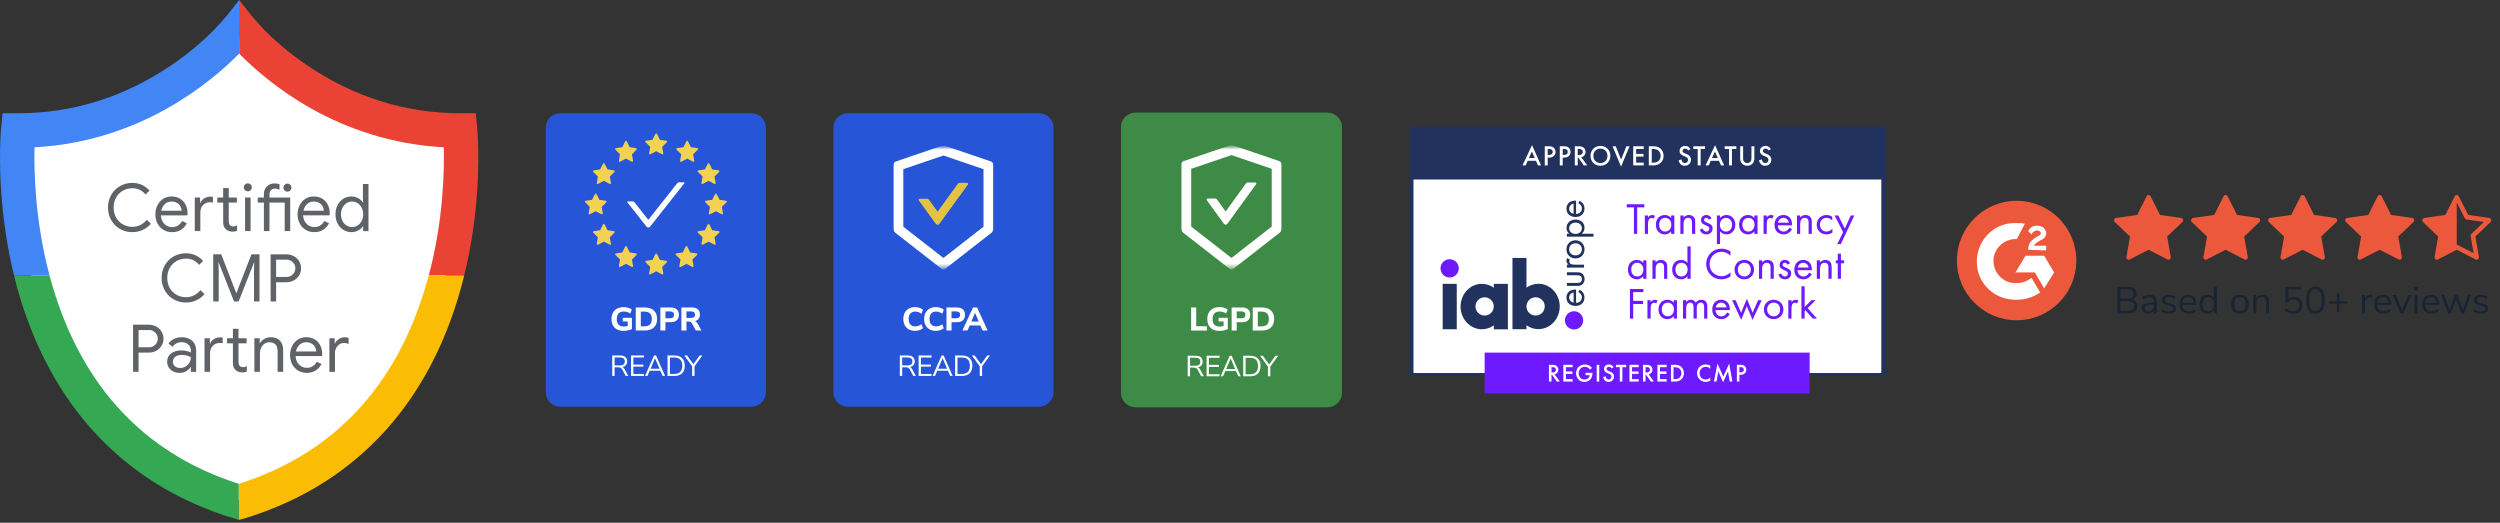 <svg width="593" height="124" viewBox="0 0 593 124" fill="none" xmlns="http://www.w3.org/2000/svg">
<rect x="0" y="0" width="593" height="124" fill="#333333" stroke="none"/>
<g clip-path="url(#clip0_1869_44375)">
<path d="M17.035 29.954L5.547 32.179V34.03V60.343L15.182 85.544L37.048 112.228L55.949 118.899L79.297 109.634L98.198 85.544L108.575 57.378V32.179L85.968 28.1L62.62 13.276L55.949 8.459L41.495 21.43L17.035 29.954Z" fill="white"/>
<path d="M111.482 58.946C111.735 57.569 111.961 56.217 112.155 54.898C112.157 54.871 112.163 54.846 112.169 54.818C114.168 41.248 113.258 31.123 113.206 30.561L112.856 26.86H109.148C96.226 26.86 84.045 23.057 72.945 15.558C68.211 12.362 64.691 9.133 62.513 6.918C61.511 5.854 60.484 4.705 59.447 3.458L56.736 0L56.66 0.099L56.728 12.706C56.728 12.71 56.736 12.714 56.736 12.714C63.386 19.506 80.085 33.595 105.266 34.935C105.403 40.636 105.146 52.422 101.709 65.321H110.123C110.504 63.765 110.843 62.233 111.144 60.727C111.152 60.69 111.158 60.657 111.165 60.622C111.173 60.581 111.181 60.538 111.191 60.498C111.272 60.087 111.352 59.677 111.426 59.272C111.445 59.165 111.467 59.056 111.486 58.947L111.482 58.946Z" fill="#EA4335"/>
<path d="M56.738 0.027V0L53.924 3.571C52.911 4.773 51.911 5.88 50.937 6.893C50.942 6.899 50.948 6.905 50.954 6.908C48.776 9.126 45.251 12.356 40.516 15.558C29.412 23.057 17.232 26.86 4.31 26.86H0.603L0.251 30.561C0.201 31.123 -0.712 41.252 1.288 54.832L1.274 54.818C1.562 56.697 1.873 58.613 2.28 60.622C2.605 62.244 2.957 63.81 3.32 65.321H11.746C8.309 52.422 8.052 40.636 8.188 34.935C33.296 33.601 50.038 19.523 56.727 12.706C56.728 12.71 56.734 12.714 56.734 12.714V0.027H56.738Z" fill="#4285F4"/>
<path d="M56.657 114.769C34.323 107.64 19.417 91.723 12.335 67.438C12.129 66.728 11.934 66.022 11.746 65.318H3.32C3.737 67.061 4.229 68.891 4.81 70.793C5.351 72.567 5.921 74.242 6.504 75.817L6.51 75.809C14.525 97.822 29.497 113.357 50.258 121.189L50.254 121.195C50.408 121.253 50.565 121.31 50.723 121.368C50.797 121.395 50.868 121.422 50.942 121.45C51.627 121.7 52.333 121.949 53.053 122.191C53.127 122.216 53.202 122.241 53.273 122.265C53.356 122.294 53.434 122.321 53.517 122.348C54.589 122.702 55.638 123.027 56.653 123.319V114.767L56.657 114.769Z" fill="#34A853"/>
<path d="M110.115 65.322C110.115 65.322 110.115 65.322 110.115 65.318H101.701C101.515 66.02 101.32 66.728 101.112 67.438C94.025 91.748 79.025 107.65 56.652 114.771C56.658 114.771 56.664 114.773 56.652 114.771V123.323C56.672 123.317 57.502 123.097 57.845 123.004L57.889 122.992C57.889 122.992 57.897 122.992 57.901 122.99C58.292 122.883 58.767 122.739 59.797 122.393C59.897 122.36 60.002 122.323 60.11 122.288C60.295 122.228 60.476 122.163 60.659 122.101C61.085 121.955 61.567 121.786 62.11 121.592C62.332 121.512 62.557 121.432 62.779 121.348C62.886 121.31 62.991 121.273 63.104 121.23L63.098 121.226C84.451 113.201 99.694 97.042 107.554 74.073C107.919 73.018 108.277 71.927 108.623 70.793C109.205 68.891 109.697 67.061 110.115 65.322Z" fill="#FBBC04"/>
<path d="M28.447 54.302C27.568 53.792 26.874 53.09 26.372 52.201C25.87 51.312 25.617 50.319 25.617 49.225C25.617 48.132 25.87 47.142 26.372 46.25C26.874 45.361 27.568 44.659 28.447 44.149C29.328 43.64 30.31 43.385 31.388 43.385C32.216 43.385 32.975 43.544 33.667 43.861C34.356 44.176 34.955 44.63 35.462 45.213L34.513 46.135C34.089 45.625 33.627 45.25 33.121 45.011C32.619 44.772 32.039 44.653 31.388 44.653C30.579 44.653 29.838 44.843 29.163 45.223C28.488 45.604 27.951 46.141 27.552 46.831C27.154 47.526 26.955 48.323 26.955 49.229C26.955 50.134 27.156 50.933 27.552 51.626C27.953 52.32 28.488 52.855 29.163 53.234C29.838 53.613 30.579 53.804 31.388 53.804C32.738 53.804 33.881 53.248 34.827 52.133L35.793 53.069C35.274 53.683 34.634 54.169 33.877 54.527C33.121 54.885 32.29 55.068 31.388 55.068C30.31 55.068 29.328 54.811 28.447 54.302Z" fill="#5F6368"/>
<path d="M38.767 54.521C38.166 54.16 37.698 53.656 37.361 53.016C37.023 52.374 36.855 51.657 36.855 50.853C36.855 50.048 37.015 49.375 37.33 48.729C37.645 48.086 38.096 47.568 38.678 47.183C39.259 46.798 39.932 46.605 40.699 46.605C41.463 46.605 42.15 46.779 42.719 47.129C43.291 47.477 43.729 47.959 44.034 48.574C44.338 49.186 44.491 49.889 44.491 50.682C44.491 50.84 44.476 50.974 44.445 51.087H38.176C38.205 51.69 38.351 52.201 38.612 52.617C38.868 53.033 39.201 53.347 39.598 53.553C39.998 53.763 40.417 53.864 40.852 53.864C41.87 53.864 42.651 53.386 43.202 52.427L44.322 52.975C43.978 53.623 43.515 54.13 42.928 54.506C42.342 54.879 41.634 55.068 40.806 55.068C40.049 55.068 39.368 54.887 38.767 54.521ZM43.093 49.994C43.072 49.661 42.978 49.328 42.813 48.994C42.646 48.661 42.385 48.381 42.029 48.152C41.673 47.924 41.222 47.807 40.681 47.807C40.059 47.807 39.534 48.01 39.102 48.408C38.672 48.809 38.39 49.338 38.254 49.994H43.093Z" fill="#5F6368"/>
<path d="M46.199 46.854H47.458V48.116H47.522C47.709 47.649 48.024 47.286 48.471 47.023C48.916 46.764 49.403 46.632 49.932 46.632C50.159 46.632 50.352 46.65 50.507 46.679V48.04C50.332 47.997 50.093 47.976 49.792 47.976C49.117 47.976 48.572 48.2 48.152 48.647C47.732 49.096 47.522 49.678 47.522 50.396V54.815H46.199V46.85V46.854ZM54.249 54.787C53.975 54.682 53.744 54.542 53.557 54.365C53.349 54.167 53.195 53.939 53.092 53.677C52.987 53.418 52.935 53.099 52.935 52.726V48.056H51.55V46.854H52.935V44.603H54.257V46.854H56.185V48.056H54.257V52.397C54.257 52.834 54.339 53.157 54.506 53.365C54.705 53.595 54.99 53.71 55.362 53.71C55.663 53.71 55.955 53.622 56.235 53.445V54.742C56.078 54.816 55.922 54.867 55.761 54.9C55.599 54.929 55.395 54.947 55.146 54.947C54.825 54.947 54.526 54.894 54.251 54.789L54.249 54.787Z" fill="#5F6368"/>
<path d="M58.112 45.103C57.925 44.916 57.832 44.692 57.832 44.432C57.832 44.169 57.925 43.949 58.112 43.768C58.299 43.586 58.521 43.494 58.781 43.494C59.042 43.494 59.266 43.586 59.45 43.768C59.637 43.949 59.73 44.173 59.73 44.432C59.73 44.69 59.641 44.916 59.46 45.103C59.279 45.289 59.053 45.383 58.781 45.383C58.511 45.383 58.299 45.289 58.112 45.103ZM58.13 46.851H59.437V54.814H58.13V46.851Z" fill="#5F6368"/>
<path d="M62.597 48.051H61.137V46.849H62.597V45.99C62.597 45.488 62.712 45.054 62.942 44.679C63.169 44.305 63.474 44.015 63.86 43.811C64.243 43.609 64.669 43.506 65.135 43.506C65.6 43.506 65.968 43.57 66.301 43.694V44.99C66.114 44.918 65.939 44.858 65.772 44.811C65.604 44.764 65.41 44.739 65.178 44.739C64.836 44.739 64.54 44.863 64.293 45.106C64.042 45.352 63.92 45.692 63.92 46.13V46.849H68.835V54.812H67.526V48.051H63.918V54.812H62.595V48.051H62.597ZM67.512 45.177C67.326 44.99 67.232 44.766 67.232 44.506C67.232 44.245 67.326 44.021 67.512 43.835C67.699 43.646 67.921 43.553 68.181 43.553C68.442 43.553 68.666 43.646 68.85 43.835C69.037 44.021 69.13 44.245 69.13 44.506C69.13 44.766 69.041 44.99 68.86 45.177C68.679 45.365 68.454 45.459 68.181 45.459C67.911 45.459 67.699 45.365 67.512 45.177Z" fill="#5F6368"/>
<path d="M72.498 54.517C71.897 54.156 71.428 53.652 71.092 53.012C70.753 52.37 70.586 51.653 70.586 50.849C70.586 50.044 70.745 49.371 71.061 48.725C71.376 48.082 71.825 47.564 72.406 47.179C72.988 46.794 73.663 46.602 74.429 46.602C75.194 46.602 75.88 46.775 76.45 47.125C77.02 47.473 77.459 47.955 77.763 48.57C78.068 49.182 78.222 49.885 78.222 50.678C78.222 50.836 78.204 50.97 78.175 51.083H71.905C71.936 51.686 72.082 52.197 72.342 52.613C72.599 53.03 72.932 53.343 73.328 53.549C73.729 53.759 74.145 53.86 74.583 53.86C75.6 53.86 76.382 53.382 76.932 52.423L78.051 52.971C77.708 53.619 77.246 54.127 76.658 54.502C76.071 54.875 75.365 55.064 74.536 55.064C73.778 55.064 73.099 54.881 72.498 54.516V54.517ZM76.823 49.99C76.8 49.657 76.709 49.325 76.543 48.99C76.376 48.657 76.115 48.377 75.76 48.148C75.402 47.92 74.952 47.804 74.412 47.804C73.789 47.804 73.262 48.006 72.832 48.404C72.403 48.807 72.118 49.334 71.984 49.99H76.823Z" fill="#5F6368"/>
<path d="M81.434 54.521C80.858 54.157 80.405 53.653 80.074 53.015C79.742 52.373 79.574 51.65 79.574 50.837C79.574 50.026 79.74 49.312 80.074 48.668C80.405 48.025 80.858 47.517 81.434 47.153C82.009 46.789 82.649 46.607 83.357 46.607C83.968 46.607 84.514 46.743 84.991 47.019C85.469 47.295 85.831 47.636 86.08 48.042H86.142L86.08 46.933V43.639H87.403V54.818H86.142V53.647H86.08C85.831 54.044 85.469 54.381 84.991 54.655C84.514 54.931 83.968 55.067 83.357 55.067C82.651 55.067 82.009 54.886 81.434 54.521ZM84.81 53.49C85.211 53.241 85.532 52.889 85.775 52.428C86.02 51.971 86.14 51.44 86.14 50.835C86.14 50.228 86.02 49.701 85.775 49.24C85.532 48.783 85.211 48.429 84.81 48.178C84.409 47.927 83.98 47.803 83.511 47.803C83.042 47.803 82.624 47.927 82.217 48.178C81.815 48.429 81.488 48.783 81.247 49.248C81.004 49.711 80.883 50.24 80.883 50.835C80.883 51.428 81.004 51.957 81.247 52.42C81.492 52.883 81.815 53.241 82.217 53.49C82.624 53.741 83.052 53.865 83.511 53.865C83.968 53.865 84.409 53.741 84.81 53.49Z" fill="#5F6368"/>
<path d="M41.166 70.995C40.287 70.486 39.592 69.783 39.091 68.895C38.589 68.006 38.336 67.012 38.336 65.919C38.336 64.826 38.589 63.834 39.091 62.943C39.592 62.054 40.287 61.352 41.166 60.843C42.047 60.333 43.029 60.076 44.107 60.076C44.935 60.076 45.694 60.236 46.386 60.553C47.075 60.87 47.676 61.321 48.181 61.904L47.234 62.826C46.808 62.317 46.345 61.943 45.84 61.704C45.338 61.465 44.76 61.346 44.107 61.346C43.297 61.346 42.556 61.535 41.882 61.916C41.207 62.295 40.67 62.832 40.273 63.523C39.873 64.217 39.674 65.014 39.674 65.921C39.674 66.827 39.874 67.624 40.273 68.319C40.672 69.013 41.207 69.546 41.882 69.925C42.556 70.307 43.297 70.495 44.107 70.495C45.456 70.495 46.6 69.941 47.545 68.825L48.512 69.762C47.993 70.375 47.355 70.863 46.596 71.221C45.84 71.579 45.009 71.76 44.107 71.76C43.029 71.76 42.047 71.503 41.166 70.995Z" fill="#5F6368"/>
<path d="M50.566 60.326H52.48L56.028 69.493H56.09L59.636 60.326H61.551V71.506H60.246V64.401L60.309 62.279H60.246L56.605 71.506H55.516L51.877 62.279H51.815L51.877 64.401V71.506H50.572V60.326H50.566Z" fill="#5F6368"/>
<path d="M64.191 60.328H67.941C68.564 60.328 69.139 60.468 69.668 60.75C70.197 61.03 70.619 61.423 70.936 61.927C71.251 62.431 71.411 63.004 71.411 63.636C71.411 64.271 71.251 64.842 70.936 65.346C70.619 65.85 70.197 66.245 69.668 66.525C69.139 66.805 68.564 66.947 67.941 66.947H65.496V71.504H64.191V60.326V60.328ZM67.97 65.684C68.385 65.684 68.75 65.585 69.067 65.389C69.382 65.191 69.629 64.934 69.806 64.623C69.981 64.311 70.069 63.981 70.069 63.64C70.069 63.298 69.981 62.967 69.806 62.658C69.629 62.347 69.382 62.09 69.067 61.892C68.752 61.694 68.385 61.594 67.97 61.594H65.496V65.684H67.97Z" fill="#5F6368"/>
<path d="M31.559 77.019H35.306C35.929 77.019 36.507 77.162 37.036 77.442C37.565 77.722 37.987 78.117 38.302 78.62C38.617 79.124 38.776 79.696 38.776 80.33C38.776 80.962 38.617 81.536 38.302 82.039C37.987 82.543 37.565 82.936 37.036 83.216C36.507 83.498 35.929 83.638 35.306 83.638H32.864V88.197H31.559V77.018V77.019ZM35.338 82.378C35.752 82.378 36.116 82.279 36.435 82.08C36.75 81.882 36.997 81.625 37.172 81.314C37.347 81.003 37.436 80.674 37.436 80.332C37.436 79.991 37.347 79.661 37.172 79.35C36.997 79.038 36.75 78.782 36.435 78.583C36.12 78.385 35.752 78.286 35.338 78.286H32.864V82.378H35.338Z" fill="#5F6368"/>
<path d="M41.08 88.106C40.625 87.877 40.271 87.562 40.022 87.161C39.771 86.761 39.648 86.305 39.648 85.796C39.648 84.954 39.964 84.296 40.598 83.82C41.23 83.347 42.029 83.11 42.994 83.11C43.472 83.11 43.916 83.162 44.324 83.267C44.733 83.371 45.048 83.489 45.266 83.625V83.139C45.266 82.546 45.057 82.069 44.643 81.712C44.229 81.354 43.704 81.171 43.072 81.171C42.624 81.171 42.216 81.268 41.842 81.461C41.469 81.653 41.173 81.92 40.955 82.264L39.962 81.515C40.271 81.037 40.699 80.663 41.245 80.393C41.79 80.123 42.393 79.988 43.058 79.988C44.135 79.988 44.983 80.272 45.6 80.838C46.217 81.406 46.526 82.178 46.526 83.157V88.2H45.267V87.06H45.205C44.978 87.445 44.633 87.772 44.178 88.042C43.723 88.313 43.208 88.447 42.638 88.447C42.068 88.447 41.537 88.332 41.082 88.103L41.08 88.106ZM44.003 86.936C44.388 86.708 44.692 86.399 44.923 86.014C45.151 85.629 45.266 85.207 45.266 84.749C45.015 84.584 44.711 84.448 44.346 84.345C43.984 84.242 43.601 84.189 43.194 84.189C42.467 84.189 41.922 84.341 41.554 84.642C41.187 84.946 41.002 85.337 41.002 85.813C41.002 86.251 41.167 86.603 41.5 86.875C41.831 87.146 42.251 87.28 42.758 87.28C43.206 87.28 43.62 87.165 44.003 86.936Z" fill="#5F6368"/>
<path d="M48.508 80.239H49.768V81.503H49.83C50.017 81.034 50.332 80.67 50.779 80.41C51.227 80.151 51.713 80.019 52.242 80.019C52.47 80.019 52.66 80.034 52.818 80.066V81.425C52.643 81.384 52.404 81.363 52.102 81.363C51.427 81.363 50.881 81.585 50.462 82.034C50.042 82.483 49.83 83.063 49.83 83.782V88.199H48.508V80.239ZM56.558 88.172C56.284 88.067 56.054 87.927 55.867 87.752C55.659 87.553 55.506 87.324 55.401 87.063C55.298 86.805 55.245 86.486 55.245 86.11V81.442H53.86V80.239H55.245V77.99H56.568V80.239H58.495V81.442H56.568V85.784C56.568 86.221 56.649 86.542 56.817 86.752C57.013 86.98 57.299 87.097 57.672 87.097C57.974 87.097 58.264 87.007 58.544 86.832V88.129C58.388 88.203 58.231 88.252 58.069 88.285C57.908 88.316 57.705 88.332 57.455 88.332C57.134 88.332 56.836 88.279 56.562 88.176L56.558 88.172Z" fill="#5F6368"/>
<path d="M60.34 80.235H61.598V81.404H61.66C61.878 81.007 62.226 80.673 62.703 80.397C63.179 80.123 63.687 79.984 64.228 79.984C65.183 79.984 65.912 80.263 66.414 80.819C66.916 81.375 67.169 82.132 67.169 83.088V88.196H65.846V83.293C65.846 82.556 65.671 82.019 65.317 81.686C64.963 81.352 64.483 81.184 63.868 81.184C63.444 81.184 63.063 81.305 62.724 81.542C62.388 81.781 62.127 82.095 61.941 82.486C61.754 82.876 61.66 83.285 61.66 83.711V88.192H60.34V80.23V80.235Z" fill="#5F6368"/>
<path d="M70.713 87.9C70.112 87.539 69.643 87.035 69.305 86.395C68.968 85.753 68.801 85.035 68.801 84.232C68.801 83.427 68.96 82.754 69.275 82.11C69.591 81.465 70.04 80.947 70.621 80.562C71.203 80.177 71.878 79.984 72.644 79.984C73.408 79.984 74.095 80.157 74.665 80.508C75.235 80.858 75.674 81.338 75.978 81.953C76.283 82.565 76.437 83.267 76.437 84.061C76.437 84.219 76.419 84.353 76.39 84.466H70.12C70.151 85.069 70.296 85.58 70.557 85.996C70.814 86.412 71.146 86.726 71.543 86.932C71.944 87.142 72.36 87.243 72.798 87.243C73.815 87.243 74.597 86.764 75.147 85.806L76.266 86.354C75.923 87.002 75.46 87.509 74.873 87.885C74.286 88.258 73.579 88.447 72.751 88.447C71.993 88.447 71.314 88.264 70.713 87.898V87.9ZM75.038 83.373C75.015 83.04 74.922 82.707 74.758 82.373C74.591 82.04 74.33 81.76 73.974 81.531C73.617 81.303 73.167 81.186 72.626 81.186C72.004 81.186 71.477 81.389 71.047 81.787C70.617 82.19 70.333 82.717 70.199 83.373H75.038Z" fill="#5F6368"/>
<path d="M78.133 80.233H79.391V81.513H79.455C79.611 81.076 79.91 80.716 80.358 80.43C80.803 80.144 81.27 80 81.758 80C82.12 80 82.433 80.052 82.692 80.158V81.593C82.359 81.43 81.986 81.344 81.571 81.344C81.188 81.344 80.834 81.453 80.513 81.671C80.192 81.889 79.934 82.182 79.743 82.554C79.551 82.923 79.455 83.322 79.455 83.75V88.2H78.133V80.237V80.233Z" fill="#5F6368"/>
<path d="M178.232 26.851H132.897C130.997 26.851 129.457 28.391 129.457 30.291V93.032C129.457 94.932 130.997 96.472 132.897 96.472H178.232C180.132 96.472 181.673 94.932 181.673 93.032V30.291C181.673 28.391 180.132 26.851 178.232 26.851Z" fill="#2655D8"/>
<path d="M158.087 33.385L156.526 33.157L155.828 31.735C155.809 31.696 155.777 31.664 155.738 31.645C155.641 31.597 155.523 31.637 155.475 31.735L154.777 33.157L153.215 33.385C153.172 33.391 153.133 33.411 153.103 33.442C153.066 33.48 153.046 33.531 153.047 33.583C153.048 33.636 153.069 33.686 153.106 33.722L154.236 34.829L153.969 36.392C153.963 36.429 153.967 36.466 153.981 36.5C153.995 36.535 154.018 36.564 154.047 36.586C154.077 36.608 154.112 36.62 154.149 36.623C154.185 36.626 154.222 36.618 154.254 36.601L155.651 35.863L157.048 36.601C157.086 36.621 157.13 36.628 157.173 36.62C157.28 36.602 157.352 36.5 157.333 36.392L157.066 34.829L158.196 33.722C158.227 33.692 158.247 33.652 158.253 33.609C158.27 33.501 158.195 33.401 158.087 33.385Z" fill="#F3D153"/>
<mask id="mask0_1869_44375" style="mask-type:luminance" maskUnits="userSpaceOnUse" x="159" y="32" width="8" height="8">
<path d="M166.149 32.959H159.852V39.289H166.149V32.959Z" fill="white"/>
</mask>
<g mask="url(#mask0_1869_44375)">
<path d="M165.438 35.142L163.876 34.914L163.178 33.491C163.159 33.452 163.128 33.421 163.089 33.402C162.992 33.353 162.874 33.394 162.825 33.491L162.127 34.914L160.566 35.142C160.523 35.148 160.484 35.168 160.453 35.199C160.417 35.237 160.397 35.287 160.398 35.34C160.398 35.392 160.42 35.443 160.457 35.479L161.587 36.586L161.32 38.149C161.314 38.186 161.318 38.223 161.332 38.257C161.345 38.291 161.368 38.321 161.398 38.343C161.428 38.364 161.463 38.377 161.5 38.38C161.536 38.383 161.573 38.375 161.605 38.358L163.002 37.62L164.399 38.358C164.437 38.378 164.481 38.385 164.523 38.377C164.63 38.359 164.702 38.257 164.684 38.149L164.417 36.586L165.547 35.479C165.577 35.449 165.598 35.409 165.604 35.366C165.62 35.258 165.545 35.158 165.438 35.142Z" fill="#F3D153"/>
</g>
<mask id="mask1_1869_44375" style="mask-type:luminance" maskUnits="userSpaceOnUse" x="145" y="32" width="7" height="8">
<path d="M151.629 32.959H145.332V39.289H151.629V32.959Z" fill="white"/>
</mask>
<g mask="url(#mask1_1869_44375)">
<path d="M150.919 35.142L149.358 34.914L148.66 33.491C148.641 33.452 148.609 33.421 148.571 33.402C148.473 33.353 148.355 33.394 148.307 33.491L147.609 34.914L146.047 35.142C146.004 35.148 145.965 35.168 145.935 35.199C145.898 35.237 145.878 35.287 145.879 35.34C145.88 35.392 145.901 35.443 145.938 35.479L147.068 36.586L146.801 38.149C146.795 38.186 146.799 38.223 146.813 38.257C146.827 38.291 146.85 38.321 146.879 38.343C146.909 38.364 146.944 38.377 146.981 38.38C147.018 38.383 147.054 38.375 147.087 38.358L148.483 37.62L149.88 38.358C149.918 38.378 149.962 38.385 150.005 38.377C150.112 38.359 150.184 38.257 150.165 38.149L149.898 36.586L151.028 35.479C151.059 35.449 151.079 35.409 151.085 35.366C151.102 35.258 151.027 35.158 150.919 35.142Z" fill="#F3D153"/>
</g>
<mask id="mask2_1869_44375" style="mask-type:luminance" maskUnits="userSpaceOnUse" x="164" y="38" width="8" height="7">
<path d="M171.219 38.234H164.922V44.563H171.219V38.234Z" fill="white"/>
</mask>
<g mask="url(#mask2_1869_44375)">
<path d="M170.505 40.416L168.944 40.188L168.246 38.766C168.227 38.727 168.195 38.695 168.157 38.676C168.059 38.628 167.941 38.668 167.893 38.766L167.195 40.188L165.633 40.416C165.59 40.422 165.551 40.443 165.521 40.474C165.484 40.511 165.464 40.562 165.465 40.614C165.466 40.667 165.487 40.717 165.524 40.754L166.654 41.861L166.387 43.424C166.381 43.46 166.385 43.497 166.399 43.532C166.413 43.566 166.436 43.595 166.465 43.617C166.495 43.639 166.53 43.652 166.567 43.654C166.603 43.657 166.64 43.649 166.673 43.632L168.069 42.894L169.466 43.632C169.504 43.652 169.548 43.659 169.591 43.652C169.698 43.633 169.77 43.531 169.751 43.424L169.484 41.861L170.614 40.754C170.645 40.723 170.665 40.684 170.671 40.64C170.688 40.532 170.613 40.432 170.505 40.416Z" fill="#F3D153"/>
</g>
<mask id="mask3_1869_44375" style="mask-type:luminance" maskUnits="userSpaceOnUse" x="140" y="38" width="7" height="7">
<path d="M146.379 38.234H140.082V44.563H146.379V38.234Z" fill="white"/>
</mask>
<g mask="url(#mask3_1869_44375)">
<path d="M145.669 40.416L144.108 40.188L143.41 38.766C143.391 38.727 143.359 38.695 143.321 38.676C143.223 38.628 143.105 38.668 143.057 38.766L142.359 40.188L140.797 40.416C140.754 40.422 140.715 40.443 140.685 40.474C140.648 40.511 140.628 40.562 140.629 40.614C140.63 40.667 140.651 40.717 140.688 40.754L141.818 41.861L141.551 43.424C141.545 43.46 141.549 43.497 141.563 43.532C141.577 43.566 141.6 43.595 141.629 43.617C141.659 43.639 141.694 43.652 141.731 43.654C141.767 43.657 141.804 43.649 141.837 43.632L143.233 42.894L144.63 43.632C144.668 43.652 144.712 43.659 144.755 43.652C144.862 43.633 144.934 43.531 144.915 43.424L144.648 41.861L145.778 40.754C145.809 40.723 145.829 40.684 145.835 40.64C145.852 40.532 145.777 40.432 145.669 40.416Z" fill="#F3D153"/>
</g>
<mask id="mask4_1869_44375" style="mask-type:luminance" maskUnits="userSpaceOnUse" x="166" y="45" width="7" height="7">
<path d="M172.965 45.442H166.668V51.771H172.965V45.442Z" fill="white"/>
</mask>
<g mask="url(#mask4_1869_44375)">
<path d="M172.251 47.624L170.69 47.396L169.992 45.974C169.973 45.935 169.941 45.903 169.903 45.884C169.805 45.836 169.687 45.876 169.639 45.974L168.941 47.396L167.379 47.624C167.336 47.63 167.297 47.651 167.267 47.682C167.23 47.719 167.21 47.77 167.211 47.822C167.212 47.875 167.233 47.925 167.27 47.962L168.4 49.069L168.133 50.632C168.127 50.668 168.131 50.705 168.145 50.74C168.159 50.774 168.182 50.803 168.211 50.825C168.241 50.847 168.276 50.86 168.313 50.862C168.35 50.865 168.386 50.857 168.419 50.84L169.815 50.102L171.212 50.84C171.25 50.86 171.294 50.867 171.337 50.86C171.444 50.841 171.516 50.739 171.497 50.632L171.23 49.069L172.36 47.962C172.391 47.931 172.411 47.892 172.417 47.848C172.434 47.74 172.359 47.64 172.251 47.624Z" fill="#F3D153"/>
</g>
<mask id="mask5_1869_44375" style="mask-type:luminance" maskUnits="userSpaceOnUse" x="138" y="45" width="7" height="7">
<path d="M144.458 45.442H138.16V51.771H144.458V45.442Z" fill="white"/>
</mask>
<g mask="url(#mask5_1869_44375)">
<path d="M143.743 47.624L142.182 47.396L141.484 45.974C141.465 45.935 141.434 45.903 141.395 45.884C141.298 45.836 141.18 45.876 141.131 45.974L140.433 47.396L138.872 47.624C138.828 47.63 138.789 47.651 138.759 47.682C138.723 47.719 138.702 47.77 138.703 47.822C138.704 47.875 138.725 47.925 138.763 47.962L139.892 49.069L139.625 50.632C139.619 50.668 139.623 50.705 139.637 50.74C139.651 50.774 139.674 50.803 139.704 50.825C139.733 50.847 139.769 50.86 139.805 50.862C139.842 50.865 139.878 50.857 139.911 50.84L141.307 50.102L142.704 50.84C142.742 50.86 142.786 50.867 142.829 50.86C142.936 50.841 143.008 50.739 142.989 50.632L142.723 49.069L143.852 47.962C143.883 47.931 143.903 47.892 143.909 47.848C143.926 47.74 143.851 47.64 143.743 47.624Z" fill="#F3D153"/>
</g>
<mask id="mask6_1869_44375" style="mask-type:luminance" maskUnits="userSpaceOnUse" x="164" y="52" width="8" height="7">
<path d="M171.219 52.651H164.922V58.98H171.219V52.651Z" fill="white"/>
</mask>
<g mask="url(#mask6_1869_44375)">
<path d="M170.505 54.833L168.944 54.605L168.246 53.183C168.227 53.144 168.195 53.112 168.157 53.093C168.059 53.045 167.941 53.085 167.893 53.183L167.195 54.605L165.633 54.833C165.59 54.839 165.551 54.86 165.521 54.891C165.484 54.928 165.464 54.979 165.465 55.031C165.466 55.084 165.487 55.134 165.524 55.17L166.654 56.278L166.387 57.841C166.381 57.877 166.385 57.914 166.399 57.949C166.413 57.983 166.436 58.012 166.465 58.034C166.495 58.056 166.53 58.069 166.567 58.071C166.603 58.074 166.64 58.066 166.673 58.049L168.069 57.311L169.466 58.049C169.504 58.069 169.548 58.076 169.591 58.069C169.698 58.05 169.77 57.948 169.751 57.841L169.484 56.278L170.614 55.17C170.645 55.14 170.665 55.101 170.671 55.057C170.688 54.949 170.613 54.849 170.505 54.833Z" fill="#F3D153"/>
</g>
<mask id="mask7_1869_44375" style="mask-type:luminance" maskUnits="userSpaceOnUse" x="140" y="52" width="7" height="7">
<path d="M146.379 52.651H140.082V58.98H146.379V52.651Z" fill="white"/>
</mask>
<g mask="url(#mask7_1869_44375)">
<path d="M145.669 54.833L144.108 54.605L143.41 53.183C143.391 53.144 143.359 53.112 143.321 53.093C143.223 53.045 143.105 53.085 143.057 53.183L142.359 54.605L140.797 54.833C140.754 54.839 140.715 54.86 140.685 54.891C140.648 54.928 140.628 54.979 140.629 55.031C140.63 55.084 140.651 55.134 140.688 55.17L141.818 56.278L141.551 57.841C141.545 57.877 141.549 57.914 141.563 57.949C141.577 57.983 141.6 58.012 141.629 58.034C141.659 58.056 141.694 58.069 141.731 58.071C141.767 58.074 141.804 58.066 141.837 58.049L143.233 57.311L144.63 58.049C144.668 58.069 144.712 58.076 144.755 58.069C144.862 58.05 144.934 57.948 144.915 57.841L144.648 56.278L145.778 55.17C145.809 55.14 145.829 55.101 145.835 55.057C145.852 54.949 145.777 54.849 145.669 54.833Z" fill="#F3D153"/>
</g>
<mask id="mask8_1869_44375" style="mask-type:luminance" maskUnits="userSpaceOnUse" x="159" y="57" width="7" height="8">
<path d="M165.973 57.925H159.676V64.254H165.973V57.925Z" fill="white"/>
</mask>
<g mask="url(#mask8_1869_44375)">
<path d="M165.263 60.108L163.702 59.88L163.004 58.458C162.985 58.419 162.953 58.387 162.914 58.368C162.817 58.32 162.699 58.36 162.651 58.458L161.953 59.88L160.391 60.108C160.348 60.114 160.309 60.135 160.279 60.165C160.242 60.203 160.222 60.254 160.223 60.306C160.224 60.359 160.245 60.409 160.282 60.445L161.412 61.552L161.145 63.116C161.139 63.152 161.143 63.189 161.157 63.224C161.171 63.258 161.194 63.287 161.223 63.309C161.253 63.331 161.288 63.344 161.325 63.346C161.361 63.349 161.398 63.341 161.431 63.324L162.827 62.586L164.224 63.324C164.262 63.344 164.306 63.351 164.349 63.344C164.456 63.325 164.528 63.223 164.509 63.116L164.242 61.552L165.372 60.445C165.403 60.415 165.423 60.376 165.429 60.332C165.446 60.224 165.371 60.124 165.263 60.108Z" fill="#F3D153"/>
</g>
<mask id="mask9_1869_44375" style="mask-type:luminance" maskUnits="userSpaceOnUse" x="145" y="57" width="7" height="8">
<path d="M151.629 57.925H145.332V64.254H151.629V57.925Z" fill="white"/>
</mask>
<g mask="url(#mask9_1869_44375)">
<path d="M150.919 60.108L149.358 59.88L148.66 58.458C148.641 58.419 148.609 58.387 148.571 58.368C148.473 58.32 148.355 58.36 148.307 58.458L147.609 59.88L146.047 60.108C146.004 60.114 145.965 60.135 145.935 60.165C145.898 60.203 145.878 60.254 145.879 60.306C145.88 60.359 145.901 60.409 145.938 60.445L147.068 61.552L146.801 63.116C146.795 63.152 146.799 63.189 146.813 63.224C146.827 63.258 146.85 63.287 146.879 63.309C146.909 63.331 146.944 63.344 146.981 63.346C147.018 63.349 147.054 63.341 147.087 63.324L148.483 62.586L149.88 63.324C149.918 63.344 149.962 63.351 150.005 63.344C150.112 63.325 150.184 63.223 150.165 63.116L149.898 61.552L151.028 60.445C151.059 60.415 151.079 60.376 151.085 60.332C151.102 60.224 151.027 60.124 150.919 60.108Z" fill="#F3D153"/>
</g>
<mask id="mask10_1869_44375" style="mask-type:luminance" maskUnits="userSpaceOnUse" x="152" y="59" width="7" height="8">
<path d="M158.801 59.683H152.504V66.012H158.801V59.683Z" fill="white"/>
</mask>
<g mask="url(#mask10_1869_44375)">
<path d="M158.087 61.866L156.526 61.638L155.828 60.215C155.809 60.177 155.777 60.145 155.738 60.126C155.641 60.078 155.523 60.118 155.475 60.215L154.777 61.638L153.215 61.866C153.172 61.872 153.133 61.892 153.103 61.923C153.066 61.961 153.046 62.011 153.047 62.064C153.048 62.117 153.069 62.167 153.106 62.203L154.236 63.31L153.969 64.873C153.963 64.91 153.967 64.947 153.981 64.981C153.995 65.016 154.018 65.045 154.047 65.067C154.077 65.088 154.112 65.101 154.149 65.104C154.185 65.107 154.222 65.099 154.254 65.082L155.651 64.344L157.048 65.082C157.086 65.102 157.13 65.109 157.173 65.102C157.28 65.083 157.352 64.981 157.333 64.873L157.066 63.31L158.196 62.203C158.227 62.173 158.247 62.133 158.253 62.09C158.27 61.982 158.195 61.882 158.087 61.866Z" fill="#F3D153"/>
</g>
<path d="M162.227 43.246H161.063C160.9 43.246 160.745 43.321 160.646 43.449L153.78 52.145L150.489 47.974C150.439 47.911 150.375 47.86 150.303 47.825C150.231 47.789 150.151 47.771 150.071 47.771H148.907C148.795 47.771 148.734 47.899 148.802 47.986L153.363 53.764C153.576 54.033 153.985 54.033 154.2 53.764L162.332 43.459C162.401 43.374 162.339 43.246 162.227 43.246Z" fill="white"/>
<path d="M147.911 78.475C147.297 78.475 146.776 78.359 146.347 78.127C145.924 77.895 145.602 77.57 145.38 77.152C145.158 76.734 145.047 76.244 145.047 75.681C145.047 75.103 145.16 74.603 145.387 74.18C145.62 73.756 145.953 73.429 146.386 73.196C146.819 72.964 147.341 72.848 147.95 72.848C148.331 72.848 148.693 72.902 149.033 73.011C149.379 73.119 149.66 73.263 149.877 73.444L149.49 74.381C149.253 74.205 149.01 74.081 148.762 74.009C148.515 73.932 148.246 73.893 147.957 73.893C147.405 73.893 146.99 74.048 146.711 74.358C146.438 74.662 146.301 75.103 146.301 75.681C146.301 76.264 146.44 76.706 146.719 77.005C147.003 77.304 147.421 77.454 147.973 77.454C148.267 77.454 148.577 77.407 148.902 77.314V76.246H147.725V75.379H149.892V78.058C149.624 78.192 149.315 78.295 148.964 78.367C148.613 78.439 148.262 78.475 147.911 78.475ZM150.8 78.39V72.933H152.936C153.865 72.933 154.585 73.171 155.096 73.645C155.606 74.115 155.862 74.786 155.862 75.658C155.862 76.53 155.606 77.204 155.096 77.678C154.585 78.153 153.865 78.39 152.936 78.39H150.8ZM151.999 77.407H152.866C154.027 77.407 154.608 76.824 154.608 75.658C154.608 74.497 154.027 73.916 152.866 73.916H151.999V77.407ZM156.639 78.39V72.933H159.132C159.741 72.933 160.21 73.088 160.541 73.398C160.871 73.702 161.036 74.128 161.036 74.675C161.036 75.222 160.871 75.65 160.541 75.96C160.21 76.269 159.741 76.424 159.132 76.424H157.839V78.39H156.639ZM157.839 75.495H158.931C159.565 75.495 159.883 75.222 159.883 74.675C159.883 74.138 159.565 73.87 158.931 73.87H157.839V75.495ZM161.625 78.39V72.933H164.117C164.726 72.933 165.196 73.08 165.526 73.374C165.856 73.669 166.021 74.079 166.021 74.605C166.021 75.013 165.916 75.353 165.704 75.627C165.498 75.895 165.201 76.079 164.814 76.177C165.087 76.259 165.312 76.458 165.487 76.773L166.37 78.39H165.046L164.102 76.649C164.024 76.509 163.929 76.414 163.815 76.362C163.702 76.306 163.568 76.277 163.413 76.277H162.825V78.39H161.625ZM162.825 75.41H163.9C164.546 75.41 164.868 75.152 164.868 74.636C164.868 74.125 164.546 73.87 163.9 73.87H162.825V75.41Z" fill="white"/>
<path d="M145.219 89.174V84.324H147.138C147.661 84.324 148.06 84.445 148.336 84.688C148.615 84.931 148.755 85.278 148.755 85.727C148.755 86.085 148.657 86.379 148.459 86.608C148.267 86.837 147.992 86.986 147.634 87.055C147.845 87.129 148.026 87.308 148.177 87.592L149.031 89.174H148.411L147.572 87.619C147.466 87.427 147.345 87.296 147.207 87.227C147.07 87.158 146.888 87.124 146.664 87.124H145.783V89.174H145.219ZM145.783 86.677H147.056C147.817 86.677 148.198 86.36 148.198 85.727C148.198 85.103 147.817 84.791 147.056 84.791H145.783V86.677ZM149.684 89.174V84.324H152.746V84.798H150.234V86.477H152.601V86.952H150.234V88.7H152.746V89.174H149.684ZM152.996 89.174L155.135 84.324H155.617L157.757 89.174H157.172L156.635 87.936H154.11L153.58 89.174H152.996ZM155.369 84.984L154.317 87.461H156.436L155.383 84.984H155.369ZM158.338 89.174V84.324H159.976C160.76 84.324 161.366 84.532 161.792 84.95C162.219 85.363 162.432 85.961 162.432 86.746C162.432 87.53 162.219 88.131 161.792 88.548C161.366 88.966 160.76 89.174 159.976 89.174H158.338ZM158.903 88.693H159.935C161.201 88.693 161.834 88.044 161.834 86.746C161.834 85.452 161.201 84.805 159.935 84.805H158.903V88.693ZM164.175 89.174V86.876L162.317 84.324H162.978L164.471 86.381L165.957 84.324H166.597L164.739 86.89V89.174H164.175Z" fill="white"/>
<path d="M246.447 26.851H201.112C199.212 26.851 197.672 28.391 197.672 30.291V93.032C197.672 94.932 199.212 96.472 201.112 96.472H246.447C248.347 96.472 249.887 94.932 249.887 93.032V30.291C249.887 28.391 248.347 26.851 246.447 26.851Z" fill="#2655D8"/>
<mask id="mask11_1869_44375" style="mask-type:luminance" maskUnits="userSpaceOnUse" x="209" y="34" width="30" height="30">
<path d="M238.075 34.931H209.48V63.526H238.075V34.931Z" fill="white"/>
</mask>
<g mask="url(#mask11_1869_44375)">
<path d="M235.103 38.317L224.259 34.621C224.128 34.577 223.952 34.554 223.777 34.554C223.601 34.554 223.426 34.577 223.295 34.621L212.451 38.317C212.186 38.406 211.969 38.712 211.969 38.993V54.388C211.969 54.669 212.151 55.039 212.371 55.215L223.371 63.787C223.483 63.873 223.627 63.917 223.774 63.917C223.92 63.917 224.067 63.873 224.176 63.787L235.176 55.215C235.396 55.042 235.578 54.672 235.578 54.388V38.993C235.585 38.712 235.368 38.409 235.103 38.317ZM233.287 53.776L223.777 61.186L214.267 53.776V40.129L223.777 36.887L233.287 40.129V53.776Z" fill="white"/>
<path d="M219.92 47.15C220.086 47.15 220.239 47.23 220.335 47.361L222.399 50.205L227.215 43.573C227.311 43.442 227.467 43.362 227.63 43.362H229.392C229.599 43.362 229.72 43.599 229.599 43.768L222.814 53.109C222.767 53.174 222.704 53.227 222.632 53.264C222.56 53.3 222.48 53.319 222.399 53.319C222.318 53.319 222.239 53.3 222.167 53.264C222.095 53.227 222.032 53.174 221.984 53.109L217.951 47.556C217.829 47.387 217.951 47.15 218.158 47.15H219.92Z" fill="#E5C342"/>
</g>
<path d="M217.08 78.475C216.492 78.475 215.989 78.359 215.571 78.127C215.153 77.895 214.83 77.57 214.603 77.152C214.381 76.729 214.27 76.231 214.27 75.658C214.27 75.09 214.381 74.597 214.603 74.18C214.83 73.756 215.153 73.429 215.571 73.197C215.989 72.964 216.492 72.848 217.08 72.848C217.441 72.848 217.787 72.905 218.117 73.018C218.448 73.132 218.719 73.287 218.93 73.483L218.559 74.435C218.326 74.254 218.092 74.123 217.854 74.04C217.622 73.953 217.377 73.909 217.119 73.909C216.598 73.909 216.203 74.061 215.934 74.365C215.671 74.665 215.54 75.096 215.54 75.658C215.54 76.221 215.671 76.654 215.934 76.958C216.203 77.263 216.598 77.415 217.119 77.415C217.377 77.415 217.622 77.374 217.854 77.291C218.092 77.204 218.326 77.069 218.559 76.889L218.93 77.841C218.719 78.032 218.448 78.187 218.117 78.305C217.787 78.419 217.441 78.475 217.08 78.475ZM222.02 78.475C221.432 78.475 220.929 78.359 220.511 78.127C220.093 77.895 219.77 77.57 219.543 77.152C219.321 76.729 219.21 76.231 219.21 75.658C219.21 75.09 219.321 74.597 219.543 74.18C219.77 73.756 220.093 73.429 220.511 73.197C220.929 72.964 221.432 72.848 222.02 72.848C222.381 72.848 222.727 72.905 223.057 73.018C223.388 73.132 223.659 73.287 223.87 73.483L223.499 74.435C223.266 74.254 223.032 74.123 222.794 74.04C222.562 73.953 222.317 73.909 222.059 73.909C221.538 73.909 221.143 74.061 220.875 74.365C220.611 74.665 220.48 75.096 220.48 75.658C220.48 76.221 220.611 76.654 220.875 76.958C221.143 77.263 221.538 77.415 222.059 77.415C222.317 77.415 222.562 77.374 222.794 77.291C223.032 77.204 223.266 77.069 223.499 76.889L223.87 77.841C223.659 78.032 223.388 78.187 223.057 78.305C222.727 78.419 222.381 78.475 222.02 78.475ZM224.502 78.39V72.933H226.994C227.603 72.933 228.073 73.088 228.403 73.398C228.733 73.702 228.899 74.128 228.899 74.675C228.899 75.222 228.733 75.65 228.403 75.96C228.073 76.269 227.603 76.424 226.994 76.424H225.702V78.39H224.502ZM225.702 75.495H226.793C227.428 75.495 227.745 75.222 227.745 74.675C227.745 74.138 227.428 73.87 226.793 73.87H225.702V75.495ZM228.286 78.39L230.794 72.933H231.761L234.269 78.39H233.062L232.551 77.206H230.004L229.501 78.39H228.286ZM231.266 74.21L230.407 76.269H232.156L231.281 74.21H231.266Z" fill="white"/>
<path d="M213.434 89.174V84.324H215.354C215.877 84.324 216.276 84.445 216.551 84.688C216.831 84.931 216.971 85.278 216.971 85.727C216.971 86.085 216.872 86.379 216.675 86.608C216.483 86.837 216.207 86.987 215.85 87.055C216.061 87.129 216.242 87.308 216.393 87.592L217.246 89.174H216.627L215.788 87.62C215.682 87.427 215.561 87.296 215.423 87.227C215.285 87.159 215.104 87.124 214.879 87.124H213.999V89.174H213.434ZM213.999 86.677H215.272C216.033 86.677 216.414 86.36 216.414 85.727C216.414 85.103 216.033 84.792 215.272 84.792H213.999V86.677ZM217.9 89.174V84.324H220.961V84.799H218.45V86.477H220.817V86.952H218.45V88.7H220.961V89.174H217.9ZM221.211 89.174L223.351 84.324H223.833L225.973 89.174H225.388L224.851 87.936H222.326L221.796 89.174H221.211ZM223.585 84.984L222.532 87.461H224.652L223.599 84.984H223.585ZM226.554 89.174V84.324H228.192C228.976 84.324 229.582 84.532 230.008 84.95C230.435 85.363 230.648 85.961 230.648 86.746C230.648 87.53 230.435 88.131 230.008 88.548C229.582 88.966 228.976 89.174 228.192 89.174H226.554ZM227.118 88.693H228.15C229.417 88.693 230.05 88.044 230.05 86.746C230.05 85.452 229.417 84.805 228.15 84.805H227.118V88.693ZM232.391 89.174V86.876L230.533 84.324H231.193L232.686 86.381L234.173 84.324H234.812L232.955 86.89V89.174H232.391Z" fill="white"/>
<path d="M314.863 26.71H269.345C267.437 26.71 265.891 28.256 265.891 30.164V93.158C265.891 95.066 267.437 96.612 269.345 96.612H314.863C316.771 96.612 318.318 95.066 318.318 93.158V30.164C318.318 28.256 316.771 26.71 314.863 26.71Z" fill="#3E8A47"/>
<mask id="mask12_1869_44375" style="mask-type:luminance" maskUnits="userSpaceOnUse" x="277" y="34" width="30" height="30">
<path d="M306.456 34.824H277.746V63.534H306.456V34.824Z" fill="white"/>
</mask>
<g mask="url(#mask12_1869_44375)">
<path d="M303.474 38.224L292.586 34.513C292.454 34.468 292.278 34.446 292.102 34.446C291.926 34.446 291.749 34.468 291.618 34.513L280.73 38.224C280.464 38.313 280.246 38.621 280.246 38.903V54.36C280.246 54.642 280.429 55.014 280.65 55.19L291.695 63.797C291.807 63.883 291.951 63.928 292.099 63.928C292.246 63.928 292.394 63.883 292.502 63.797L303.547 55.19C303.769 55.017 303.951 54.645 303.951 54.36V38.903C303.958 38.621 303.74 38.317 303.474 38.224ZM301.651 53.745L292.102 61.185L282.553 53.745V40.044L292.102 36.788L301.651 40.044V53.745ZM288.648 47.304C288.552 47.173 288.398 47.093 288.231 47.093H286.462C286.254 47.093 286.132 47.33 286.254 47.5L290.304 53.075C290.352 53.141 290.415 53.194 290.487 53.231C290.56 53.268 290.64 53.287 290.721 53.287C290.802 53.287 290.882 53.268 290.955 53.231C291.027 53.194 291.09 53.141 291.137 53.075L297.95 43.697C298.071 43.527 297.95 43.289 297.741 43.289H295.973C295.809 43.289 295.652 43.37 295.556 43.501L290.721 50.159L288.648 47.304Z" fill="white"/>
</g>
<path d="M282.535 78.406V72.927H283.74V77.388H286.274V78.406H282.535ZM289.244 78.492C288.627 78.492 288.104 78.375 287.674 78.142C287.249 77.909 286.925 77.583 286.702 77.163C286.48 76.743 286.368 76.251 286.368 75.686C286.368 75.106 286.482 74.603 286.71 74.179C286.943 73.754 287.278 73.425 287.713 73.192C288.148 72.958 288.671 72.842 289.283 72.842C289.666 72.842 290.029 72.896 290.371 73.005C290.718 73.114 291 73.259 291.218 73.44L290.829 74.381C290.591 74.204 290.347 74.08 290.099 74.008C289.85 73.93 289.581 73.891 289.29 73.891C288.736 73.891 288.319 74.046 288.039 74.357C287.765 74.663 287.627 75.106 287.627 75.686C287.627 76.272 287.767 76.715 288.047 77.015C288.332 77.316 288.752 77.466 289.306 77.466C289.601 77.466 289.912 77.419 290.239 77.326V76.254H289.057V75.383H291.233V78.072C290.964 78.207 290.653 78.311 290.301 78.383C289.948 78.456 289.596 78.492 289.244 78.492ZM292.144 78.406V72.927H294.647C295.258 72.927 295.73 73.083 296.061 73.394C296.393 73.699 296.559 74.127 296.559 74.676C296.559 75.225 296.393 75.655 296.061 75.966C295.73 76.277 295.258 76.432 294.647 76.432H293.349V78.406H292.144ZM293.349 75.5H294.445C295.082 75.5 295.401 75.225 295.401 74.676C295.401 74.137 295.082 73.868 294.445 73.868H293.349V75.5ZM297.15 78.406V72.927H299.295C300.227 72.927 300.95 73.166 301.463 73.642C301.976 74.114 302.233 74.787 302.233 75.663C302.233 76.539 301.976 77.215 301.463 77.692C300.95 78.168 300.227 78.406 299.295 78.406H297.15ZM298.354 77.419H299.225C300.391 77.419 300.974 76.834 300.974 75.663C300.974 74.497 300.391 73.914 299.225 73.914H298.354V77.419Z" fill="white"/>
<path d="M281.719 89.258V84.388H283.647C284.172 84.388 284.573 84.51 284.849 84.754C285.13 84.998 285.27 85.346 285.27 85.797C285.27 86.156 285.171 86.451 284.973 86.681C284.78 86.912 284.503 87.061 284.144 87.13C284.356 87.204 284.538 87.384 284.69 87.669L285.547 89.258H284.925L284.082 87.697C283.976 87.503 283.854 87.372 283.716 87.303C283.578 87.234 283.396 87.199 283.17 87.199H282.286V89.258H281.719ZM282.286 86.75H283.564C284.328 86.75 284.711 86.433 284.711 85.797C284.711 85.171 284.328 84.857 283.564 84.857H282.286V86.75ZM286.203 89.258V84.388H289.277V84.864H286.755V86.55H289.132V87.027H286.755V88.781H289.277V89.258H286.203ZM289.528 89.258L291.676 84.388H292.16L294.308 89.258H293.721L293.182 88.014H290.647L290.115 89.258H289.528ZM291.911 85.051L290.854 87.538H292.982L291.925 85.051H291.911ZM294.892 89.258V84.388H296.536C297.324 84.388 297.932 84.597 298.36 85.016C298.789 85.431 299.003 86.032 299.003 86.819C299.003 87.607 298.789 88.21 298.36 88.629C297.932 89.049 297.324 89.258 296.536 89.258H294.892ZM295.459 88.775H296.495C297.766 88.775 298.402 88.123 298.402 86.819C298.402 85.521 297.766 84.871 296.495 84.871H295.459V88.775ZM300.752 89.258V86.951L298.887 84.388H299.55L301.049 86.453L302.541 84.388H303.184L301.319 86.965V89.258H300.752Z" fill="white"/>
<path d="M447.317 30.006H334.316V89.197H447.317V30.006Z" fill="#21325E"/>
<path d="M446.246 42.581H335.277V88.477H446.246V42.581Z" fill="white"/>
<path d="M429.249 83.637H352.156V93.317H429.249V83.637Z" fill="#6D1AFE"/>
<path d="M388.341 49.188V55.475H387.562V49.188H385.855V48.451H390.047V49.188H388.341Z" fill="#6D1AFE"/>
<path d="M390.152 51.104H390.911V51.578C390.984 51.462 391.311 50.999 391.901 50.999C392.132 50.999 392.385 51.083 392.575 51.178L392.216 51.862C392.048 51.747 391.89 51.715 391.774 51.715C391.469 51.715 391.279 51.842 391.163 51.989C391.037 52.157 390.911 52.452 390.911 53.168V55.475H390.152V51.104Z" fill="#6D1AFE"/>
<path d="M396.396 51.104H397.154V55.475H396.396V54.864C396.143 55.19 395.67 55.601 394.901 55.601C393.795 55.601 392.773 54.822 392.773 53.284C392.773 51.778 393.784 50.999 394.901 50.999C395.743 50.999 396.196 51.462 396.396 51.726V51.104ZM393.553 53.284C393.553 54.221 394.079 54.927 394.985 54.927C395.912 54.927 396.438 54.158 396.438 53.295C396.438 52.168 395.659 51.673 394.985 51.673C394.237 51.673 393.553 52.221 393.553 53.284Z" fill="#6D1AFE"/>
<path d="M398.586 51.104H399.344V51.61C399.481 51.431 399.871 50.999 400.597 50.999C401.113 50.999 401.587 51.21 401.851 51.599C402.072 51.926 402.103 52.284 402.103 52.768V55.475H401.345V52.789C401.345 52.526 401.324 52.221 401.145 51.989C400.997 51.799 400.766 51.673 400.429 51.673C400.166 51.673 399.881 51.747 399.66 52.01C399.365 52.358 399.344 52.873 399.344 53.19V55.475H398.586V51.104Z" fill="#6D1AFE"/>
<path d="M405.337 52.115C405.232 51.862 405.011 51.673 404.726 51.673C404.452 51.673 404.2 51.831 404.2 52.168C404.2 52.484 404.41 52.579 404.905 52.789C405.537 53.053 405.832 53.253 406 53.463C406.19 53.695 406.232 53.927 406.232 54.169C406.232 55.085 405.569 55.601 404.726 55.601C404.547 55.601 403.568 55.58 403.199 54.485L403.852 54.211C403.936 54.443 404.189 54.927 404.737 54.927C405.232 54.927 405.453 54.558 405.453 54.232C405.453 53.821 405.158 53.684 404.747 53.505C404.221 53.274 403.884 53.105 403.684 52.863C403.515 52.652 403.484 52.442 403.484 52.221C403.484 51.452 404.021 50.999 404.758 50.999C404.989 50.999 405.611 51.041 405.958 51.789L405.337 52.115Z" fill="#6D1AFE"/>
<path d="M408 57.897H407.242V51.104H408V51.715C408.516 51.073 409.18 50.999 409.496 50.999C410.865 50.999 411.623 52.136 411.623 53.316C411.623 54.516 410.854 55.601 409.527 55.601C408.822 55.601 408.327 55.285 408 54.864V57.897ZM410.844 53.316C410.844 52.242 410.117 51.673 409.412 51.673C408.706 51.673 407.958 52.252 407.958 53.305C407.958 54.2 408.527 54.927 409.422 54.927C410.307 54.927 410.844 54.19 410.844 53.316Z" fill="#6D1AFE"/>
<path d="M416.13 51.104H416.889V55.475H416.13V54.864C415.878 55.19 415.404 55.601 414.635 55.601C413.529 55.601 412.508 54.822 412.508 53.284C412.508 51.778 413.519 50.999 414.635 50.999C415.478 50.999 415.93 51.462 416.13 51.726V51.104ZM413.287 53.284C413.287 54.221 413.814 54.927 414.719 54.927C415.646 54.927 416.173 54.158 416.173 53.295C416.173 52.168 415.393 51.673 414.719 51.673C413.972 51.673 413.287 52.221 413.287 53.284Z" fill="#6D1AFE"/>
<path d="M418.32 51.104H419.079V51.578C419.152 51.462 419.479 50.999 420.068 50.999C420.3 50.999 420.553 51.083 420.743 51.178L420.384 51.862C420.216 51.747 420.058 51.715 419.942 51.715C419.637 51.715 419.447 51.842 419.331 51.989C419.205 52.157 419.078 52.452 419.078 53.168V55.475H418.32V51.104Z" fill="#6D1AFE"/>
<path d="M425.059 54.358C424.933 54.6 424.743 54.864 424.522 55.064C424.122 55.422 423.627 55.601 423.069 55.601C422.016 55.601 420.91 54.938 420.91 53.316C420.91 52.01 421.711 50.999 423.027 50.999C423.88 50.999 424.417 51.42 424.68 51.799C424.954 52.189 425.112 52.863 425.091 53.442H421.689C421.7 54.348 422.321 54.927 423.08 54.927C423.437 54.927 423.722 54.822 423.975 54.611C424.175 54.443 424.333 54.221 424.427 54.011L425.059 54.358ZM424.311 52.81C424.185 52.126 423.669 51.673 423.027 51.673C422.385 51.673 421.858 52.157 421.742 52.81H424.311Z" fill="#6D1AFE"/>
<path d="M426.246 51.104H427.004V51.61C427.141 51.431 427.531 50.999 428.258 50.999C428.773 50.999 429.247 51.21 429.511 51.599C429.732 51.926 429.763 52.284 429.763 52.768V55.475H429.005V52.789C429.005 52.526 428.984 52.221 428.805 51.989C428.657 51.799 428.426 51.673 428.089 51.673C427.826 51.673 427.542 51.747 427.321 52.01C427.025 52.358 427.004 52.873 427.004 53.19V55.475H426.246V51.104Z" fill="#6D1AFE"/>
<path d="M434.618 52.326C434.218 51.82 433.639 51.673 433.249 51.673C432.439 51.673 431.701 52.242 431.701 53.305C431.701 54.369 432.46 54.927 433.239 54.927C433.692 54.927 434.25 54.727 434.65 54.242V55.148C434.176 55.496 433.671 55.601 433.26 55.601C431.902 55.601 430.922 54.632 430.922 53.316C430.922 51.978 431.912 50.999 433.26 50.999C433.955 50.999 434.408 51.273 434.618 51.42V52.326Z" fill="#6D1AFE"/>
<path d="M437.187 55.065L435.176 51.105H436.04L437.587 54.233L439.009 51.105H439.851L436.64 57.897H435.797L437.187 55.065Z" fill="#6D1AFE"/>
<path d="M364.32 38.135H362.382L361.885 39.23H361.137L363.395 34.428L365.545 39.23H364.796L364.32 38.135ZM364.041 37.482L363.368 35.945L362.667 37.482H364.041Z" fill="white"/>
<path d="M367.418 34.693C367.697 34.693 368.085 34.721 368.411 34.938C368.792 35.19 368.976 35.625 368.976 36.04C368.976 36.306 368.908 36.714 368.534 37.033C368.173 37.34 367.758 37.387 367.425 37.387H367.112V39.231H366.418V34.693H367.418ZM367.112 36.748H367.425C368.023 36.748 368.309 36.455 368.309 36.033C368.309 35.782 368.207 35.333 367.418 35.333H367.112V36.748Z" fill="white"/>
<path d="M370.981 34.693C371.259 34.693 371.647 34.721 371.974 34.938C372.355 35.19 372.538 35.625 372.538 36.04C372.538 36.306 372.47 36.714 372.096 37.033C371.735 37.34 371.321 37.387 370.987 37.387H370.674V39.231H369.98V34.693H370.981ZM370.674 36.748H370.987C371.586 36.748 371.872 36.455 371.872 36.033C371.872 35.782 371.77 35.333 370.981 35.333H370.674V36.748Z" fill="white"/>
<path d="M374.356 34.693C374.907 34.693 375.261 34.761 375.554 34.959C376.05 35.292 376.091 35.829 376.091 36.027C376.091 36.68 375.69 37.156 375.084 37.292L376.499 39.231H375.663L374.363 37.373H374.241V39.231H373.547V34.693L374.356 34.693ZM374.241 36.775H374.458C374.649 36.775 375.424 36.755 375.424 36.033C375.424 35.394 374.819 35.333 374.479 35.333H374.241V36.775Z" fill="white"/>
<path d="M381.983 36.965C381.983 38.298 380.983 39.319 379.622 39.319C378.262 39.319 377.262 38.298 377.262 36.965C377.262 35.632 378.262 34.611 379.622 34.611C380.983 34.611 381.983 35.632 381.983 36.965ZM381.289 36.965C381.289 35.958 380.595 35.251 379.622 35.251C378.649 35.251 377.956 35.958 377.956 36.965C377.956 37.972 378.649 38.679 379.622 38.679C380.595 38.679 381.289 37.972 381.289 36.965Z" fill="white"/>
<path d="M383.248 34.693L384.514 37.856L385.779 34.693H386.527L384.514 39.523L382.5 34.693H383.248Z" fill="white"/>
<path d="M389.898 35.346H388.088V36.496H389.844V37.149H388.088V38.578H389.898V39.231H387.395V34.693H389.898V35.346Z" fill="white"/>
<path d="M392.05 34.693C392.683 34.693 393.234 34.761 393.737 35.136C394.288 35.55 394.608 36.21 394.608 36.965C394.608 37.721 394.295 38.373 393.696 38.795C393.166 39.169 392.669 39.231 392.036 39.231H391.098V34.693H392.05ZM391.792 38.578H392.091C392.431 38.578 392.9 38.55 393.295 38.258C393.608 38.02 393.914 37.584 393.914 36.965C393.914 36.367 393.628 35.897 393.302 35.659C392.907 35.374 392.424 35.346 392.091 35.346H391.792V38.578Z" fill="white"/>
<path d="M368.12 86.528C368.603 86.528 368.913 86.588 369.169 86.76C369.605 87.053 369.641 87.524 369.641 87.697C369.641 88.269 369.289 88.687 368.758 88.806L369.998 90.506H369.265L368.126 88.877H368.019V90.506H367.41V86.528L368.12 86.528ZM368.019 88.353H368.209C368.376 88.353 369.056 88.335 369.056 87.703C369.056 87.142 368.525 87.088 368.227 87.088H368.019V88.353Z" fill="white"/>
<path d="M373.023 87.1H371.436V88.108H372.975V88.681H371.436V89.933H373.023V90.506H370.828V86.528H373.023V87.1Z" fill="white"/>
<path d="M376.1 88.436H377.74V88.466C377.74 89.146 377.537 89.701 377.149 90.076C376.738 90.476 376.249 90.583 375.796 90.583C375.217 90.583 374.806 90.416 374.442 90.041C374.054 89.641 373.852 89.11 373.852 88.538C373.852 87.918 374.102 87.381 374.43 87.053C374.77 86.707 375.313 86.457 375.927 86.457C376.285 86.457 376.654 86.534 376.965 86.707C377.293 86.892 377.495 87.124 377.609 87.303L377.126 87.643C377.006 87.476 376.827 87.297 376.637 87.19C376.416 87.059 376.177 87.017 375.933 87.017C375.414 87.017 375.08 87.232 374.883 87.429C374.621 87.691 374.46 88.115 374.46 88.544C374.46 88.943 374.609 89.343 374.871 89.623C375.146 89.915 375.486 90.023 375.867 90.023C376.213 90.023 376.499 89.921 376.756 89.671C376.977 89.456 377.066 89.224 377.09 88.997H376.1V88.436Z" fill="white"/>
<path d="M379.343 86.528V90.506H378.734V86.528H379.343Z" fill="white"/>
<path d="M382.249 87.411C382.213 87.321 382.16 87.238 382.07 87.16C381.945 87.059 381.814 87.017 381.641 87.017C381.271 87.017 381.08 87.238 381.08 87.494C381.08 87.613 381.122 87.822 381.51 87.977L381.909 88.138C382.643 88.436 382.845 88.854 382.845 89.307C382.845 90.065 382.309 90.583 381.563 90.583C381.104 90.583 380.83 90.41 380.627 90.184C380.412 89.945 380.317 89.683 380.293 89.409L380.895 89.277C380.895 89.474 380.967 89.659 381.062 89.784C381.176 89.927 381.343 90.023 381.581 90.023C381.951 90.023 382.237 89.754 382.237 89.355C382.237 88.949 381.927 88.782 381.665 88.675L381.283 88.514C380.955 88.377 380.472 88.103 380.472 87.506C380.472 86.969 380.889 86.457 381.635 86.457C382.064 86.457 382.309 86.618 382.434 86.725C382.541 86.82 382.655 86.957 382.738 87.124L382.249 87.411Z" fill="white"/>
<path d="M384.825 87.1V90.506H384.217V87.1H383.305V86.528H385.738V87.1H384.825Z" fill="white"/>
<path d="M388.702 87.1H387.116V88.108H388.655V88.681H387.116V89.933H388.702V90.506H386.508V86.528H388.702V87.1Z" fill="white"/>
<path d="M390.432 86.528C390.915 86.528 391.225 86.588 391.482 86.76C391.917 87.053 391.953 87.524 391.953 87.697C391.953 88.269 391.601 88.687 391.07 88.806L392.311 90.506H391.577L390.438 88.877H390.331V90.506H389.723V86.528L390.432 86.528ZM390.331 88.353H390.522C390.689 88.353 391.369 88.335 391.369 87.703C391.369 87.142 390.838 87.088 390.54 87.088H390.331V88.353Z" fill="white"/>
<path d="M395.335 87.1H393.749V88.108H395.287V88.681H393.749V89.933H395.335V90.506H393.141V86.528H395.335V87.1Z" fill="white"/>
<path d="M397.187 86.528C397.741 86.528 398.224 86.588 398.666 86.915C399.149 87.279 399.429 87.858 399.429 88.52C399.429 89.182 399.155 89.754 398.63 90.124C398.165 90.452 397.729 90.505 397.175 90.505H396.352V86.528H397.187ZM396.96 89.933H397.222C397.52 89.933 397.932 89.909 398.278 89.653C398.552 89.444 398.82 89.062 398.82 88.52C398.82 87.995 398.57 87.583 398.284 87.375C397.938 87.124 397.514 87.1 397.222 87.1H396.96V89.933Z" fill="white"/>
<path d="M400.419 35.7C400.378 35.598 400.317 35.503 400.215 35.414C400.072 35.299 399.922 35.251 399.725 35.251C399.303 35.251 399.086 35.503 399.086 35.795C399.086 35.931 399.133 36.169 399.575 36.346L400.031 36.53C400.868 36.87 401.099 37.346 401.099 37.863C401.099 38.727 400.487 39.319 399.637 39.319C399.113 39.319 398.8 39.122 398.568 38.863C398.324 38.591 398.215 38.292 398.188 37.979L398.875 37.829C398.875 38.054 398.956 38.265 399.065 38.408C399.194 38.571 399.385 38.68 399.657 38.68C400.079 38.68 400.405 38.374 400.405 37.918C400.405 37.455 400.051 37.265 399.752 37.142L399.317 36.959C398.943 36.802 398.392 36.489 398.392 35.809C398.392 35.197 398.868 34.612 399.718 34.612C400.208 34.612 400.487 34.795 400.63 34.918C400.752 35.027 400.881 35.183 400.977 35.374L400.419 35.7Z" fill="white"/>
<path d="M403.391 35.346V39.231H402.697V35.346H401.656V34.693H404.432V35.346H403.391Z" fill="white"/>
<path d="M407.738 38.135H405.8L405.303 39.23H404.555L406.813 34.428L408.963 39.23H408.214L407.738 38.135ZM407.459 37.482L406.786 35.945L406.085 37.482H407.459Z" fill="white"/>
<path d="M410.821 35.346V39.231H410.127V35.346H409.086V34.693H411.861V35.346H410.821Z" fill="white"/>
<path d="M413.467 34.693V37.428C413.467 37.673 413.474 37.972 413.61 38.21C413.746 38.442 414.052 38.68 414.454 38.68C414.855 38.68 415.161 38.442 415.297 38.21C415.433 37.972 415.44 37.673 415.44 37.428V34.693H416.134V37.612C416.134 37.972 416.059 38.407 415.712 38.788C415.474 39.047 415.073 39.319 414.454 39.319C413.835 39.319 413.433 39.047 413.195 38.788C412.848 38.408 412.773 37.972 412.773 37.612V34.693H413.467Z" fill="white"/>
<path d="M419.481 35.7C419.44 35.598 419.379 35.503 419.277 35.414C419.134 35.299 418.985 35.251 418.787 35.251C418.366 35.251 418.148 35.503 418.148 35.795C418.148 35.931 418.196 36.169 418.638 36.346L419.094 36.53C419.93 36.87 420.161 37.346 420.161 37.863C420.161 38.727 419.549 39.319 418.699 39.319C418.175 39.319 417.862 39.122 417.631 38.863C417.386 38.591 417.277 38.292 417.25 37.979L417.937 37.829C417.937 38.054 418.019 38.265 418.128 38.408C418.257 38.571 418.447 38.68 418.719 38.68C419.141 38.68 419.468 38.374 419.468 37.918C419.468 37.455 419.114 37.265 418.815 37.142L418.379 36.959C418.005 36.802 417.454 36.489 417.454 35.809C417.454 35.197 417.93 34.612 418.781 34.612C419.27 34.612 419.549 34.795 419.692 34.918C419.815 35.027 419.944 35.183 420.039 35.374L419.481 35.7Z" fill="white"/>
<path d="M389.771 61.758H390.529V66.128H389.771V65.517C389.518 65.844 389.045 66.254 388.276 66.254C387.17 66.254 386.148 65.475 386.148 63.938C386.148 62.432 387.159 61.652 388.276 61.652C389.118 61.652 389.571 62.116 389.771 62.379V61.758ZM386.928 63.938C386.928 64.875 387.454 65.58 388.36 65.58C389.287 65.58 389.813 64.811 389.813 63.948C389.813 62.821 389.034 62.326 388.36 62.326C387.612 62.326 386.928 62.874 386.928 63.938Z" fill="#6D1AFE"/>
<path d="M391.961 61.758H392.719V62.263C392.856 62.084 393.246 61.652 393.972 61.652C394.488 61.652 394.962 61.863 395.226 62.253C395.447 62.579 395.478 62.937 395.478 63.422V66.128H394.72V63.443C394.72 63.179 394.699 62.874 394.52 62.642C394.372 62.453 394.141 62.326 393.804 62.326C393.541 62.326 393.256 62.4 393.035 62.663C392.74 63.011 392.719 63.527 392.719 63.843V66.128H391.961V61.758Z" fill="#6D1AFE"/>
<path d="M400.259 58.451H401.018V66.128H400.259V65.517C400.007 65.844 399.533 66.255 398.764 66.255C397.658 66.255 396.637 65.475 396.637 63.938C396.637 62.432 397.648 61.653 398.764 61.653C399.606 61.653 400.059 62.116 400.259 62.379V58.451ZM397.416 63.938C397.416 64.875 397.943 65.581 398.848 65.581C399.775 65.581 400.301 64.812 400.301 63.948C400.301 62.822 399.522 62.327 398.848 62.327C398.101 62.327 397.416 62.874 397.416 63.938Z" fill="#6D1AFE"/>
<path d="M410.465 60.652C410.244 60.431 409.907 60.167 409.549 59.999C409.18 59.83 408.748 59.725 408.338 59.725C406.716 59.725 405.515 61.031 405.515 62.653C405.515 64.559 407.063 65.517 408.348 65.517C408.822 65.517 409.285 65.38 409.654 65.191C410.054 64.99 410.338 64.727 410.465 64.601V65.57C409.685 66.128 408.875 66.254 408.348 66.254C406.263 66.254 404.715 64.675 404.715 62.642C404.715 60.546 406.284 58.988 408.39 58.988C408.811 58.988 409.622 59.041 410.465 59.683V60.652Z" fill="#6D1AFE"/>
<path d="M411.434 63.959C411.434 62.632 412.413 61.652 413.75 61.652C415.088 61.652 416.067 62.632 416.067 63.959C416.067 65.285 415.077 66.254 413.75 66.254C412.423 66.254 411.434 65.285 411.434 63.959ZM412.213 63.959C412.213 65.033 412.971 65.58 413.75 65.58C414.54 65.58 415.288 65.022 415.288 63.959C415.288 62.884 414.551 62.326 413.75 62.326C412.95 62.326 412.213 62.895 412.213 63.959Z" fill="#6D1AFE"/>
<path d="M417.223 61.758H417.981V62.263C418.118 62.084 418.507 61.652 419.234 61.652C419.75 61.652 420.224 61.863 420.488 62.253C420.709 62.579 420.74 62.937 420.74 63.422V66.128H419.981V63.443C419.981 63.179 419.961 62.874 419.782 62.642C419.634 62.453 419.403 62.326 419.066 62.326C418.802 62.326 418.518 62.4 418.297 62.663C418.002 63.011 417.981 63.527 417.981 63.843V66.128H417.223V61.758Z" fill="#6D1AFE"/>
<path d="M423.974 62.769C423.868 62.516 423.647 62.326 423.363 62.326C423.089 62.326 422.836 62.484 422.836 62.821C422.836 63.137 423.047 63.232 423.542 63.443C424.174 63.706 424.469 63.906 424.637 64.117C424.827 64.348 424.868 64.58 424.868 64.822C424.868 65.738 424.205 66.254 423.363 66.254C423.184 66.254 422.205 66.233 421.836 65.138L422.489 64.864C422.573 65.096 422.826 65.58 423.373 65.58C423.868 65.58 424.089 65.212 424.089 64.885C424.089 64.475 423.795 64.338 423.384 64.159C422.858 63.927 422.52 63.758 422.321 63.516C422.152 63.306 422.12 63.095 422.12 62.874C422.12 62.105 422.657 61.652 423.394 61.652C423.627 61.652 424.247 61.694 424.595 62.442L423.974 62.769Z" fill="#6D1AFE"/>
<path d="M429.754 65.012C429.628 65.254 429.438 65.517 429.217 65.717C428.817 66.075 428.322 66.254 427.764 66.254C426.712 66.254 425.605 65.591 425.605 63.969C425.605 62.663 426.406 61.652 427.722 61.652C428.575 61.652 429.112 62.074 429.375 62.453C429.649 62.842 429.807 63.516 429.786 64.096H426.385C426.395 65.001 427.016 65.58 427.775 65.58C428.133 65.58 428.417 65.475 428.67 65.264C428.87 65.096 429.028 64.875 429.123 64.664L429.754 65.012ZM429.007 63.464C428.88 62.779 428.365 62.326 427.722 62.326C427.08 62.326 426.554 62.811 426.438 63.464H429.007Z" fill="#6D1AFE"/>
<path d="M430.945 61.758H431.703V62.263C431.841 62.084 432.23 61.652 432.956 61.652C433.473 61.652 433.946 61.863 434.21 62.253C434.431 62.579 434.463 62.937 434.463 63.422V66.128H433.705V63.443C433.705 63.179 433.683 62.874 433.504 62.642C433.356 62.453 433.125 62.326 432.788 62.326C432.525 62.326 432.241 62.4 432.019 62.663C431.725 63.011 431.703 63.527 431.703 63.843V66.128H430.945V61.758Z" fill="#6D1AFE"/>
<path d="M436.671 62.453V66.128H435.913V62.453H435.449V61.758H435.913V60.178H436.671V61.758H437.429V62.453H436.671Z" fill="#6D1AFE"/>
<path d="M389.815 69.291H387.393V71.365H389.73V72.103H387.393V75.578H386.613V68.554H389.815V69.291Z" fill="#6D1AFE"/>
<path d="M390.774 71.207H391.532V71.681C391.605 71.565 391.932 71.102 392.522 71.102C392.753 71.102 393.006 71.186 393.196 71.281L392.838 71.966C392.669 71.85 392.511 71.818 392.395 71.818C392.09 71.818 391.9 71.945 391.784 72.092C391.658 72.26 391.532 72.555 391.532 73.272V75.578H390.773L390.774 71.207Z" fill="#6D1AFE"/>
<path d="M397.017 71.207H397.775V75.578H397.017V74.967C396.764 75.293 396.291 75.704 395.522 75.704C394.416 75.704 393.395 74.925 393.395 73.387C393.395 71.881 394.405 71.102 395.522 71.102C396.364 71.102 396.817 71.565 397.017 71.829V71.207ZM394.174 73.387C394.174 74.325 394.7 75.03 395.606 75.03C396.533 75.03 397.059 74.261 397.059 73.398C397.059 72.271 396.28 71.776 395.606 71.776C394.858 71.776 394.174 72.324 394.174 73.387Z" fill="#6D1AFE"/>
<path d="M399.207 71.207H399.965V71.671C400.207 71.313 400.587 71.102 401.05 71.102C401.84 71.102 402.156 71.66 402.24 71.808C402.661 71.144 403.262 71.102 403.556 71.102C404.852 71.102 404.978 72.187 404.978 72.808V75.578H404.22V72.924C404.22 72.429 404.157 71.776 403.441 71.776C402.566 71.776 402.472 72.618 402.472 73.145V75.578H401.713V72.987C401.713 72.682 401.724 71.776 400.924 71.776C400.06 71.776 399.965 72.671 399.965 73.198V75.578H399.207V71.207Z" fill="#6D1AFE"/>
<path d="M410.294 74.462C410.167 74.704 409.978 74.967 409.757 75.167C409.356 75.525 408.862 75.704 408.303 75.704C407.25 75.704 406.145 75.041 406.145 73.419C406.145 72.113 406.945 71.102 408.261 71.102C409.114 71.102 409.651 71.523 409.915 71.903C410.188 72.292 410.346 72.966 410.325 73.545H406.924C406.934 74.451 407.556 75.03 408.314 75.03C408.672 75.03 408.956 74.925 409.209 74.714C409.409 74.546 409.567 74.325 409.662 74.114L410.294 74.462ZM409.546 72.913C409.42 72.229 408.904 71.776 408.261 71.776C407.619 71.776 407.092 72.26 406.976 72.913H409.546Z" fill="#6D1AFE"/>
<path d="M411.694 71.207L412.989 74.177L414.358 70.87L415.717 74.177L417.023 71.207H417.865L415.696 75.883L414.348 72.618L413 75.883L410.852 71.207H411.694Z" fill="#6D1AFE"/>
<path d="M418.391 73.408C418.391 72.082 419.37 71.102 420.707 71.102C422.045 71.102 423.024 72.082 423.024 73.408C423.024 74.735 422.034 75.704 420.707 75.704C419.381 75.704 418.391 74.735 418.391 73.408ZM419.17 73.408C419.17 74.483 419.928 75.03 420.707 75.03C421.498 75.03 422.245 74.472 422.245 73.408C422.245 72.334 421.508 71.776 420.707 71.776C419.907 71.776 419.17 72.345 419.17 73.408Z" fill="#6D1AFE"/>
<path d="M424.184 71.207H424.941V71.681C425.016 71.565 425.342 71.102 425.932 71.102C426.164 71.102 426.416 71.186 426.606 71.281L426.247 71.966C426.079 71.85 425.921 71.818 425.805 71.818C425.5 71.818 425.31 71.945 425.194 72.092C425.068 72.26 424.941 72.555 424.941 73.272V75.578H424.184V71.207Z" fill="#6D1AFE"/>
<path d="M428.06 67.9V72.829L429.66 71.207H430.65L428.776 73.082L430.987 75.578H429.997L428.249 73.587L428.06 73.777V75.578H427.301V67.9L428.06 67.9Z" fill="#6D1AFE"/>
<path d="M373.365 73.825C372.165 73.825 371.199 74.791 371.199 75.991C371.199 77.191 372.165 78.157 373.365 78.157C374.566 78.157 375.531 77.191 375.531 75.991C375.531 74.805 374.566 73.825 373.365 73.825Z" fill="#6D1AFE"/>
<path d="M343.858 61.486C342.657 61.486 341.691 62.452 341.691 63.652C341.691 64.853 342.657 65.819 343.858 65.819C345.058 65.819 346.024 64.853 346.024 63.653C346.024 62.452 345.058 61.486 343.858 61.486Z" fill="#6D1AFE"/>
<path d="M345.54 67.327H342.203V78.099H345.54V67.327Z" fill="#21325E"/>
<path d="M364.246 74.849C363.046 74.849 362.08 73.883 362.08 72.683C362.08 71.483 363.046 70.517 364.246 70.517C365.446 70.517 366.413 71.483 366.413 72.683C366.413 73.883 365.446 74.849 364.246 74.849ZM368.491 68.892C367.583 67.927 366.31 67.312 364.905 67.312C363.866 67.312 362.885 67.648 362.08 68.234V61.179H358.758V78.084H362.08V77.147C362.885 77.733 363.866 78.069 364.905 78.069C366.295 78.069 367.569 77.469 368.491 76.489C369.398 75.523 369.969 74.162 369.969 72.683C369.969 71.22 369.398 69.858 368.491 68.892Z" fill="#21325E"/>
<path d="M352.153 74.85C350.953 74.85 349.987 73.884 349.987 72.683C349.987 71.483 350.953 70.517 352.153 70.517C353.353 70.517 354.32 71.483 354.32 72.683C354.32 73.884 353.353 74.85 352.153 74.85ZM354.334 67.327V68.249C353.529 67.663 352.549 67.327 351.495 67.327C350.104 67.327 348.831 67.927 347.924 68.907C347.016 69.873 346.445 71.234 346.445 72.713C346.445 74.191 347.016 75.552 347.924 76.518C348.831 77.484 350.104 78.099 351.495 78.099C352.534 78.099 353.515 77.762 354.334 77.177V78.113H357.671V67.341H354.334V67.327Z" fill="#21325E"/>
<path d="M373.26 50.7C372.646 50.597 372.207 50.099 372.207 49.499C372.207 48.899 372.631 48.416 373.26 48.299V50.7ZM374.373 48.197C374.563 48.285 374.782 48.431 374.929 48.621C375.119 48.855 375.222 49.119 375.222 49.456C375.222 50.158 374.68 50.743 373.846 50.743V47.582C373.304 47.567 372.675 47.714 372.309 47.962C371.958 48.211 371.562 48.709 371.562 49.499C371.562 50.729 372.499 51.475 373.714 51.475C375.222 51.475 375.836 50.451 375.836 49.47C375.836 48.943 375.675 48.489 375.339 48.124C375.148 47.919 374.914 47.743 374.68 47.626L374.373 48.197ZM375.222 54.124C375.222 54.959 374.548 55.486 373.714 55.486C372.733 55.486 372.192 54.783 372.192 54.139C372.192 53.495 372.719 52.807 373.729 52.807C374.534 52.792 375.222 53.29 375.222 54.124ZM375.163 55.442C375.558 55.134 375.851 54.681 375.851 54.022C375.851 52.792 374.841 52.075 373.729 52.075C372.631 52.075 371.577 52.778 371.577 54.051C371.577 54.344 371.65 54.959 372.25 55.442H371.665V56.144H377.988V55.442H375.163ZM372.192 59.145C372.192 58.398 372.719 57.71 373.714 57.71C374.709 57.71 375.222 58.413 375.222 59.145C375.222 59.876 374.709 60.579 373.714 60.579C372.719 60.579 372.192 59.891 372.192 59.145ZM375.851 59.145C375.851 57.915 374.943 56.993 373.714 56.993C372.485 56.993 371.563 57.901 371.563 59.145C371.563 60.389 372.47 61.296 373.714 61.296C374.943 61.311 375.851 60.389 375.851 59.145ZM375.734 63.477V62.774H373.582C372.909 62.774 372.646 62.657 372.485 62.54C372.353 62.438 372.236 62.262 372.236 61.969C372.236 61.867 372.265 61.721 372.368 61.56L371.723 61.223C371.636 61.398 371.563 61.633 371.563 61.852C371.563 62.408 371.987 62.701 372.104 62.774H371.665V63.477H375.734ZM371.665 67.107V67.809H374.124C374.621 67.809 375.002 67.765 375.353 67.443C375.734 67.077 375.866 66.594 375.866 66.199C375.866 65.804 375.734 65.321 375.353 64.955C375.002 64.633 374.621 64.589 374.124 64.589H371.665V65.292H374.036C374.314 65.292 374.651 65.292 374.914 65.482C375.046 65.585 375.222 65.804 375.222 66.199C375.222 66.594 375.046 66.814 374.914 66.916C374.665 67.107 374.329 67.107 374.036 67.107H371.665ZM373.26 71.775C372.646 71.673 372.207 71.175 372.207 70.575C372.207 69.975 372.631 69.492 373.26 69.375V71.775ZM374.373 69.287C374.563 69.375 374.782 69.522 374.929 69.712C375.119 69.946 375.222 70.21 375.222 70.546C375.222 71.249 374.68 71.834 373.846 71.834V68.673C373.304 68.658 372.675 68.804 372.309 69.053C371.958 69.302 371.562 69.8 371.562 70.59C371.562 71.82 372.499 72.566 373.714 72.566C375.222 72.566 375.836 71.541 375.836 70.561C375.836 70.034 375.675 69.58 375.339 69.214C375.148 69.009 374.914 68.834 374.68 68.717L374.373 69.287Z" fill="#21325E"/>
<path d="M405.68 87.458C405.239 87.058 404.827 87.017 404.6 87.017C403.736 87.017 403.151 87.655 403.151 88.531C403.151 89.372 403.76 90.022 404.606 90.022C405.083 90.022 405.453 89.778 405.68 89.563V90.285C405.28 90.523 404.863 90.583 404.589 90.583C403.867 90.583 403.414 90.255 403.181 90.034C402.716 89.599 402.543 89.092 402.543 88.531C402.543 87.798 402.847 87.291 403.181 86.975C403.593 86.587 404.07 86.456 404.618 86.456C404.982 86.456 405.334 86.522 405.68 86.742L405.68 87.458Z" fill="white"/>
<path d="M406.547 90.505L407.382 86.23L408.765 89.319L410.161 86.23L410.912 90.505H410.292L409.887 88.108L408.73 90.69L407.585 88.102L407.167 90.505H406.547Z" fill="white"/>
<path d="M412.857 86.528C413.102 86.528 413.442 86.552 413.728 86.743C414.062 86.963 414.223 87.345 414.223 87.709C414.223 87.941 414.163 88.299 413.835 88.579C413.519 88.848 413.155 88.889 412.863 88.889H412.589V90.506H411.98V86.528H412.857ZM412.589 88.329H412.863C413.388 88.329 413.638 88.072 413.638 87.703C413.638 87.482 413.549 87.088 412.857 87.088H412.589V88.329Z" fill="white"/>
<path d="M478.342 75.963C486.166 75.963 492.508 69.62 492.508 61.796C492.508 53.972 486.166 47.63 478.342 47.63C470.518 47.63 464.176 53.972 464.176 61.796C464.176 69.62 470.518 75.963 478.342 75.963Z" fill="#EC583C"/>
<path d="M480.288 53.073C479.656 52.915 479.023 52.915 478.391 52.915H477.6C472.54 53.073 468.745 57.343 468.903 62.403C469.061 67.463 473.331 71.258 478.391 71.1C480.447 71.1 482.344 70.467 483.925 69.36L481.87 65.882C480.921 66.672 479.656 67.147 478.391 67.147H477.758C474.912 66.989 472.698 64.458 472.856 61.612C473.015 58.766 475.545 56.552 478.391 56.71L480.288 53.073Z" fill="white"/>
<path d="M487.246 64.617L484.874 60.664H480.446L478.074 64.617H482.66L484.874 68.412L487.246 64.617Z" fill="white"/>
<path d="M481.556 57.501C481.24 57.975 481.082 58.607 481.082 59.24L485.351 59.398V58.291H482.505C482.645 57.872 482.909 57.699 483.296 57.446C483.346 57.413 483.399 57.379 483.454 57.342L483.928 57.026C484.877 56.71 485.351 56.077 485.351 55.287C485.351 54.812 485.035 54.338 484.719 54.022C484.403 53.706 483.77 53.547 483.296 53.547C482.821 53.547 482.347 53.547 481.873 53.864C481.556 54.18 481.24 54.496 481.082 54.812L481.873 55.603C482.189 54.971 482.663 54.654 483.296 54.654C483.612 54.654 484.086 54.971 484.086 55.287C484.086 55.603 483.928 55.761 483.296 56.077L482.98 56.236C482.505 56.552 481.873 57.026 481.556 57.501Z" fill="white"/>
<path d="M559.972 61.549C559.577 61.751 559.129 61.396 559.209 60.943L560.058 56.103L556.453 52.668C556.116 52.347 556.291 51.76 556.743 51.696L561.755 50.984L563.989 46.556C564.191 46.157 564.736 46.157 564.938 46.556L567.173 50.984L572.185 51.696C572.636 51.76 572.811 52.347 572.474 52.668L568.869 56.103L569.719 60.943C569.799 61.396 569.35 61.751 568.955 61.549L564.462 59.24L559.972 61.549Z" fill="#EC583C"/>
<path d="M541.699 61.549C541.304 61.751 540.855 61.396 540.935 60.943L541.785 56.103L538.18 52.668C537.843 52.347 538.018 51.76 538.469 51.696L543.481 50.984L545.716 46.556C545.918 46.157 546.463 46.157 546.665 46.556L548.9 50.984L553.912 51.696C554.363 51.76 554.538 52.347 554.201 52.668L550.596 56.103L551.446 60.943C551.526 61.396 551.077 61.751 550.682 61.549L546.189 59.24L541.699 61.549Z" fill="#EC583C"/>
<path d="M523.425 61.549C523.03 61.751 522.582 61.396 522.662 60.943L523.511 56.103L519.906 52.668C519.569 52.347 519.744 51.76 520.196 51.696L525.208 50.984L527.443 46.556C527.644 46.157 528.19 46.157 528.391 46.556L530.626 50.984L535.639 51.696C536.09 51.76 536.265 52.347 535.927 52.668L532.323 56.103L533.172 60.943C533.252 61.396 532.804 61.751 532.409 61.549L527.916 59.24L523.425 61.549Z" fill="#EC583C"/>
<path d="M505.152 61.549C504.757 61.751 504.309 61.396 504.389 60.943L505.238 56.103L501.633 52.668C501.296 52.347 501.471 51.76 501.922 51.696L506.935 50.984L509.169 46.556C509.371 46.157 509.916 46.157 510.118 46.556L512.353 50.984L517.365 51.696C517.816 51.76 517.991 52.347 517.654 52.668L514.05 56.103L514.899 60.943C514.979 61.396 514.531 61.751 514.136 61.549L509.642 59.24L505.152 61.549Z" fill="#EC583C"/>
<path d="M580.033 50.984L582.268 46.556C582.311 46.467 582.378 46.391 582.462 46.339C582.545 46.286 582.642 46.257 582.741 46.257C582.928 46.257 583.115 46.356 583.217 46.556L585.452 50.984L590.464 51.696C590.589 51.715 590.703 51.778 590.788 51.872C590.872 51.966 590.921 52.086 590.927 52.213C590.935 52.297 590.923 52.381 590.893 52.46C590.862 52.539 590.815 52.61 590.753 52.668L587.148 56.102L587.998 60.943C588.078 61.396 587.629 61.751 587.234 61.548L582.741 59.24L578.25 61.548C578.203 61.573 578.152 61.59 578.1 61.599C577.75 61.661 577.417 61.34 577.486 60.943L578.335 56.102L574.731 52.668C574.675 52.615 574.631 52.551 574.6 52.48C574.57 52.409 574.555 52.333 574.555 52.256C574.555 52.147 574.585 52.04 574.642 51.947C574.683 51.879 574.738 51.822 574.803 51.778C574.869 51.735 574.943 51.707 575.021 51.696L580.033 50.984ZM582.741 58.053C582.823 58.052 582.905 58.072 582.978 58.11L586.75 60.048L586.04 55.999C586.023 55.906 586.03 55.81 586.059 55.72C586.087 55.63 586.138 55.548 586.206 55.482L589.181 52.648L585.034 52.058C584.948 52.045 584.867 52.011 584.797 51.96C584.727 51.909 584.67 51.841 584.632 51.763L582.742 48.02L582.741 48.023V58.052V58.053Z" fill="#EC583C"/>
<path d="M502.234 74.335V68.027H504.757C505.408 68.027 505.909 68.174 506.261 68.466C506.618 68.752 506.797 69.155 506.797 69.674C506.797 70.02 506.708 70.315 506.529 70.559C506.35 70.804 506.103 70.983 505.786 71.096C506.15 71.192 506.434 71.368 506.636 71.624C506.845 71.881 506.95 72.206 506.95 72.599C506.95 73.16 506.768 73.59 506.404 73.888C506.04 74.186 505.527 74.335 504.865 74.335H502.234ZM502.95 70.846H504.65C505.599 70.846 506.073 70.476 506.073 69.736C506.073 68.991 505.599 68.618 504.65 68.618H502.95V70.846ZM502.95 73.745H504.793C505.748 73.745 506.225 73.36 506.225 72.59C506.225 71.821 505.748 71.436 504.793 71.436H502.95V73.745ZM509.551 74.416C509.253 74.416 508.985 74.359 508.746 74.246C508.513 74.126 508.328 73.965 508.191 73.762C508.054 73.56 507.985 73.333 507.985 73.082C507.985 72.766 508.066 72.516 508.227 72.331C508.394 72.146 508.665 72.015 509.041 71.937C509.423 71.854 509.942 71.812 510.598 71.812H510.884V71.535C510.884 71.165 510.807 70.899 510.652 70.738C510.503 70.571 510.261 70.488 509.927 70.488C509.665 70.488 509.411 70.527 509.166 70.604C508.922 70.676 508.671 70.795 508.415 70.962L508.164 70.434C508.391 70.273 508.665 70.145 508.988 70.049C509.316 69.954 509.629 69.906 509.927 69.906C510.488 69.906 510.902 70.043 511.171 70.318C511.445 70.592 511.582 71.019 511.582 71.597V74.335H510.902V73.584C510.789 73.84 510.613 74.043 510.374 74.192C510.142 74.341 509.867 74.416 509.551 74.416ZM509.667 73.87C510.025 73.87 510.318 73.748 510.544 73.503C510.771 73.252 510.884 72.936 510.884 72.555V72.286H510.607C510.124 72.286 509.742 72.31 509.462 72.358C509.187 72.4 508.993 72.477 508.88 72.59C508.773 72.698 508.719 72.847 508.719 73.038C508.719 73.282 508.803 73.482 508.97 73.637C509.143 73.792 509.375 73.87 509.667 73.87ZM514.394 74.416C514.054 74.416 513.732 74.368 513.428 74.272C513.124 74.177 512.873 74.043 512.676 73.87L512.909 73.36C513.124 73.533 513.359 73.661 513.616 73.745C513.878 73.822 514.143 73.861 514.412 73.861C514.752 73.861 515.008 73.798 515.181 73.673C515.354 73.548 515.441 73.378 515.441 73.163C515.441 72.996 515.384 72.865 515.271 72.769C515.157 72.668 514.979 72.59 514.734 72.537L513.92 72.358C513.18 72.197 512.81 71.815 512.81 71.213C512.81 70.819 512.965 70.503 513.276 70.264C513.592 70.025 514.003 69.906 514.51 69.906C514.809 69.906 515.092 69.954 515.36 70.049C515.635 70.139 515.861 70.273 516.04 70.452L515.799 70.962C515.626 70.801 515.423 70.679 515.19 70.595C514.964 70.506 514.737 70.461 514.51 70.461C514.176 70.461 513.923 70.527 513.75 70.658C513.577 70.789 513.49 70.962 513.49 71.177C513.49 71.511 513.711 71.725 514.152 71.821L514.967 71.991C515.348 72.074 515.638 72.209 515.834 72.394C516.031 72.573 516.13 72.817 516.13 73.127C516.13 73.527 515.972 73.843 515.656 74.076C515.339 74.302 514.919 74.416 514.394 74.416ZM519.194 74.416C518.508 74.416 517.965 74.216 517.565 73.816C517.166 73.41 516.966 72.862 516.966 72.17C516.966 71.722 517.055 71.329 517.234 70.989C517.413 70.643 517.658 70.377 517.968 70.192C518.284 70.002 518.648 69.906 519.059 69.906C519.65 69.906 520.112 70.097 520.446 70.479C520.78 70.855 520.947 71.374 520.947 72.036V72.313H517.673C517.696 72.808 517.84 73.187 518.102 73.449C518.365 73.706 518.728 73.834 519.194 73.834C519.456 73.834 519.707 73.795 519.945 73.718C520.184 73.634 520.41 73.5 520.625 73.315L520.876 73.825C520.679 74.01 520.428 74.156 520.124 74.263C519.82 74.365 519.51 74.416 519.194 74.416ZM519.077 70.443C518.666 70.443 518.341 70.571 518.102 70.828C517.864 71.084 517.723 71.421 517.682 71.839H520.321C520.303 71.397 520.187 71.054 519.972 70.81C519.763 70.565 519.465 70.443 519.077 70.443ZM523.651 74.416C523.264 74.416 522.924 74.323 522.631 74.138C522.345 73.953 522.121 73.694 521.96 73.36C521.805 73.02 521.728 72.62 521.728 72.161C521.728 71.696 521.805 71.296 521.96 70.962C522.121 70.622 522.345 70.362 522.631 70.184C522.924 69.999 523.264 69.906 523.651 69.906C523.991 69.906 524.29 69.981 524.546 70.13C524.808 70.279 525.002 70.485 525.128 70.747V68.027H525.852V74.335H525.146V73.539C525.02 73.813 524.826 74.028 524.564 74.183C524.301 74.338 523.997 74.416 523.651 74.416ZM523.803 73.834C524.209 73.834 524.534 73.691 524.779 73.405C525.023 73.112 525.146 72.698 525.146 72.161C525.146 71.618 525.023 71.204 524.779 70.917C524.534 70.631 524.209 70.488 523.803 70.488C523.392 70.488 523.064 70.631 522.819 70.917C522.581 71.204 522.461 71.618 522.461 72.161C522.461 72.698 522.581 73.112 522.819 73.405C523.064 73.691 523.392 73.834 523.803 73.834ZM531.318 74.416C530.894 74.416 530.527 74.323 530.217 74.138C529.907 73.953 529.665 73.694 529.492 73.36C529.325 73.02 529.242 72.62 529.242 72.161C529.242 71.702 529.325 71.305 529.492 70.971C529.665 70.631 529.907 70.368 530.217 70.184C530.527 69.999 530.894 69.906 531.318 69.906C531.735 69.906 532.099 69.999 532.409 70.184C532.725 70.368 532.967 70.631 533.134 70.971C533.307 71.305 533.393 71.702 533.393 72.161C533.393 72.62 533.307 73.02 533.134 73.36C532.967 73.694 532.725 73.953 532.409 74.138C532.099 74.323 531.735 74.416 531.318 74.416ZM531.318 73.834C531.723 73.834 532.048 73.691 532.293 73.405C532.537 73.112 532.66 72.698 532.66 72.161C532.66 71.618 532.537 71.204 532.293 70.917C532.048 70.631 531.723 70.488 531.318 70.488C530.906 70.488 530.578 70.631 530.333 70.917C530.095 71.204 529.976 71.618 529.976 72.161C529.976 72.698 530.095 73.112 530.333 73.405C530.578 73.691 530.906 73.834 531.318 73.834ZM534.482 74.335V69.987H535.189V70.729C535.332 70.455 535.535 70.249 535.797 70.112C536.06 69.975 536.355 69.906 536.683 69.906C537.715 69.906 538.231 70.479 538.231 71.624V74.335H537.506V71.669C537.506 71.263 537.425 70.968 537.264 70.783C537.109 70.592 536.859 70.497 536.513 70.497C536.113 70.497 535.794 70.622 535.556 70.873C535.323 71.117 535.207 71.445 535.207 71.857V74.335H534.482ZM544.003 74.416C543.598 74.416 543.21 74.35 542.84 74.219C542.47 74.088 542.157 73.903 541.901 73.664L542.178 73.082C542.733 73.536 543.338 73.762 543.994 73.762C544.43 73.762 544.773 73.64 545.023 73.396C545.274 73.151 545.399 72.829 545.399 72.429C545.399 72.018 545.28 71.681 545.041 71.418C544.803 71.156 544.475 71.025 544.057 71.025C543.455 71.025 542.98 71.275 542.634 71.776H542.098V68.027H545.757V68.654H542.822V70.908C543.168 70.562 543.625 70.389 544.191 70.389C544.585 70.389 544.928 70.473 545.22 70.64C545.512 70.807 545.736 71.043 545.891 71.347C546.052 71.645 546.133 71.994 546.133 72.394C546.133 72.787 546.046 73.136 545.873 73.44C545.7 73.745 545.453 73.983 545.131 74.156C544.815 74.329 544.439 74.416 544.003 74.416ZM549.234 74.416C548.512 74.416 547.963 74.138 547.588 73.584C547.212 73.029 547.024 72.227 547.024 71.177C547.024 70.121 547.212 69.319 547.588 68.77C547.963 68.221 548.512 67.947 549.234 67.947C549.962 67.947 550.51 68.221 550.88 68.77C551.256 69.313 551.444 70.112 551.444 71.168C551.444 72.224 551.253 73.029 550.871 73.584C550.495 74.138 549.95 74.416 549.234 74.416ZM549.234 73.78C549.735 73.78 550.105 73.569 550.343 73.145C550.588 72.722 550.71 72.062 550.71 71.168C550.71 70.273 550.591 69.62 550.352 69.208C550.114 68.791 549.741 68.582 549.234 68.582C548.733 68.582 548.36 68.791 548.116 69.208C547.877 69.626 547.758 70.279 547.758 71.168C547.758 72.062 547.877 72.722 548.116 73.145C548.36 73.569 548.733 73.78 549.234 73.78ZM554.312 73.977V72.045H552.416V71.49H554.312V69.611H554.885V71.49H556.782V72.045H554.885V73.977H554.312ZM560.257 74.335V69.987H560.964V70.765C561.197 70.24 561.674 69.951 562.396 69.897L562.655 69.87L562.709 70.497L562.252 70.55C561.841 70.586 561.528 70.717 561.313 70.944C561.098 71.165 560.991 71.469 560.991 71.857V74.335H560.257ZM565.371 74.416C564.685 74.416 564.142 74.216 563.742 73.816C563.343 73.41 563.143 72.862 563.143 72.17C563.143 71.722 563.233 71.329 563.411 70.989C563.59 70.643 563.835 70.377 564.145 70.192C564.461 70.002 564.825 69.906 565.236 69.906C565.827 69.906 566.289 70.097 566.623 70.479C566.957 70.855 567.124 71.374 567.124 72.036V72.313H563.85C563.873 72.808 564.017 73.187 564.279 73.449C564.541 73.706 564.905 73.834 565.371 73.834C565.633 73.834 565.884 73.795 566.122 73.718C566.361 73.634 566.587 73.5 566.802 73.315L567.053 73.825C566.856 74.01 566.605 74.156 566.301 74.263C565.997 74.365 565.687 74.416 565.371 74.416ZM565.254 70.443C564.843 70.443 564.518 70.571 564.279 70.828C564.04 71.084 563.9 71.421 563.858 71.839H566.498C566.48 71.397 566.364 71.054 566.149 70.81C565.94 70.565 565.642 70.443 565.254 70.443ZM569.4 74.335L567.53 69.987H568.317L569.758 73.512L571.216 69.987H571.959L570.08 74.335H569.4ZM572.636 68.904V68.09H573.53V68.904H572.636ZM572.725 74.335V69.987H573.45V74.335H572.725ZM576.764 74.416C576.078 74.416 575.535 74.216 575.136 73.816C574.736 73.41 574.536 72.862 574.536 72.17C574.536 71.722 574.626 71.329 574.805 70.989C574.984 70.643 575.228 70.377 575.538 70.192C575.854 70.002 576.218 69.906 576.63 69.906C577.22 69.906 577.683 70.097 578.017 70.479C578.351 70.855 578.518 71.374 578.518 72.036V72.313H575.243C575.267 72.808 575.41 73.187 575.673 73.449C575.935 73.706 576.299 73.834 576.764 73.834C577.027 73.834 577.277 73.795 577.516 73.718C577.754 73.634 577.981 73.5 578.196 73.315L578.446 73.825C578.249 74.01 577.999 74.156 577.695 74.263C577.39 74.365 577.08 74.416 576.764 74.416ZM576.648 70.443C576.236 70.443 575.911 70.571 575.673 70.828C575.434 71.084 575.294 71.421 575.252 71.839H577.891C577.874 71.397 577.757 71.054 577.543 70.81C577.334 70.565 577.036 70.443 576.648 70.443ZM580.668 74.335L579.049 69.987H579.809L581.035 73.485L582.306 69.987H582.923L584.176 73.494L585.419 69.987H586.144L584.516 74.335H583.827L582.601 70.962L581.366 74.335H580.668ZM588.417 74.416C588.077 74.416 587.755 74.368 587.451 74.272C587.147 74.177 586.896 74.043 586.699 73.87L586.932 73.36C587.147 73.533 587.382 73.661 587.639 73.745C587.901 73.822 588.167 73.861 588.435 73.861C588.775 73.861 589.031 73.798 589.204 73.673C589.377 73.548 589.464 73.378 589.464 73.163C589.464 72.996 589.407 72.865 589.294 72.769C589.181 72.668 589.002 72.59 588.757 72.537L587.943 72.358C587.203 72.197 586.833 71.815 586.833 71.213C586.833 70.819 586.988 70.503 587.299 70.264C587.615 70.025 588.026 69.906 588.533 69.906C588.832 69.906 589.115 69.954 589.383 70.049C589.658 70.139 589.884 70.273 590.063 70.452L589.822 70.962C589.649 70.801 589.446 70.679 589.213 70.595C588.987 70.506 588.76 70.461 588.533 70.461C588.199 70.461 587.946 70.527 587.773 70.658C587.6 70.789 587.513 70.962 587.513 71.177C587.513 71.511 587.734 71.725 588.175 71.821L588.99 71.991C589.371 72.074 589.661 72.209 589.858 72.394C590.054 72.573 590.153 72.817 590.153 73.127C590.153 73.527 589.995 73.843 589.679 74.076C589.362 74.302 588.942 74.416 588.417 74.416Z" fill="#021836" fill-opacity="0.54"/>
</g>
<defs>
<clipPath id="clip0_1869_44375">
<rect width="592.316" height="123.323" fill="white"/>
</clipPath>
</defs>
</svg>
